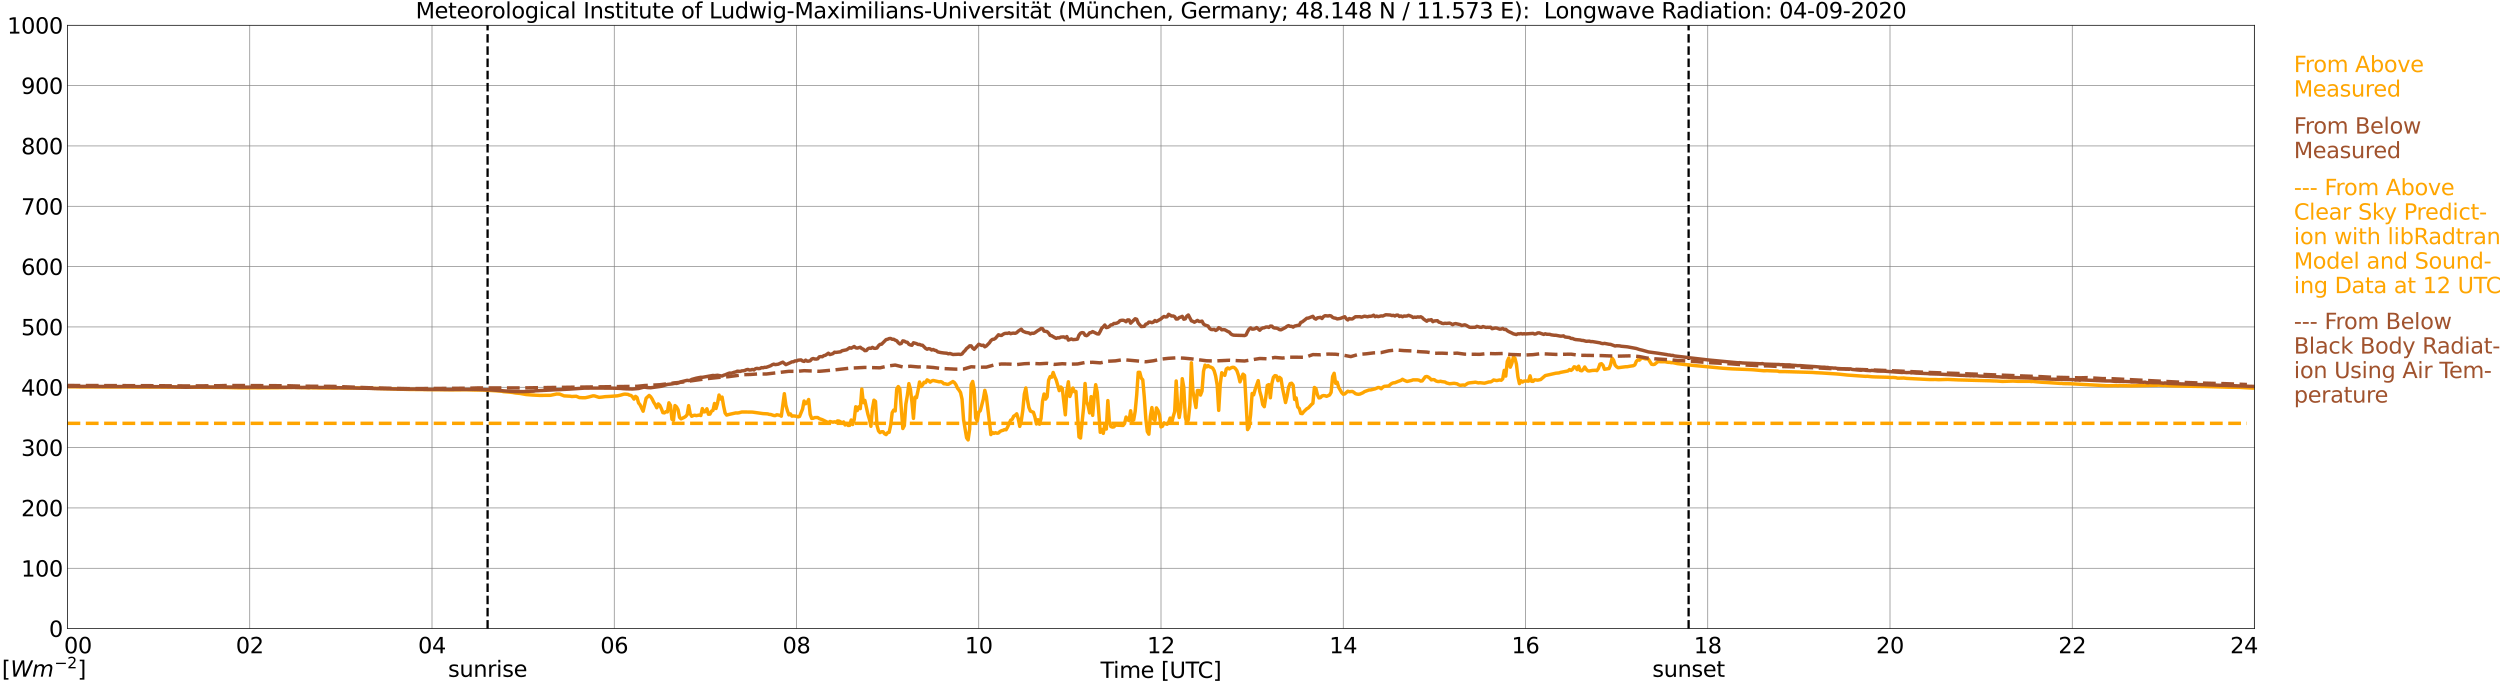 <?xml version="1.0" encoding="utf-8" standalone="no"?>
<!DOCTYPE svg PUBLIC "-//W3C//DTD SVG 1.1//EN"
  "http://www.w3.org/Graphics/SVG/1.1/DTD/svg11.dtd">
<svg xmlns:xlink="http://www.w3.org/1999/xlink" width="1085.4pt" height="296.64pt" viewBox="0 0 1085.4 296.64" xmlns="http://www.w3.org/2000/svg" version="1.1">
 <defs>
  <style type="text/css">*{stroke-linejoin: round; stroke-linecap: butt}</style>
 </defs>
 <g id="figure_1">
  <g id="patch_1">
   <path d="M 0 296.64 
L 1085.4 296.64 
L 1085.4 0 
L 0 0 
z
" style="fill: #ffffff"/>
  </g>
  <g id="axes_1">
   <g id="patch_2">
    <path d="M 29.306 272.909 
L 978.814 272.909 
L 978.814 10.976 
L 29.306 10.976 
z
" style="fill: #ffffff"/>
   </g>
   <g id="patch_3">
    <path d="M 978.814 272.909 
L 978.814 272.909 
L 978.814 10.976 
L 978.814 10.976 
z
" clip-path="url(#pfcb6938a13)" style="fill: #d3d3d3; opacity: 0.25; stroke: #d3d3d3; stroke-linejoin: miter"/>
   </g>
   <g id="matplotlib.axis_1">
    <g id="xtick_1">
     <g id="line2d_1">
      <path d="M 29.306 272.909 
L 29.306 10.976 
" clip-path="url(#pfcb6938a13)" style="fill: none; stroke: #808080; stroke-width: 0.3; stroke-linecap: square"/>
     </g>
     <g id="line2d_2"/>
     <g id="text_1">
      <!--    00 -->
      <g transform="translate(18.733 283.627) scale(0.095 -0.095)">
       <defs>
        <path id="DejaVuSans-20" transform="scale(0.016)"/>
        <path id="DejaVuSans-30" d="M 2034 4250 
Q 1547 4250 1301 3770 
Q 1056 3291 1056 2328 
Q 1056 1369 1301 889 
Q 1547 409 2034 409 
Q 2525 409 2770 889 
Q 3016 1369 3016 2328 
Q 3016 3291 2770 3770 
Q 2525 4250 2034 4250 
z
M 2034 4750 
Q 2819 4750 3233 4129 
Q 3647 3509 3647 2328 
Q 3647 1150 3233 529 
Q 2819 -91 2034 -91 
Q 1250 -91 836 529 
Q 422 1150 422 2328 
Q 422 3509 836 4129 
Q 1250 4750 2034 4750 
z
" transform="scale(0.016)"/>
       </defs>
       <use xlink:href="#DejaVuSans-20"/>
       <use xlink:href="#DejaVuSans-20" transform="translate(31.787 0)"/>
       <use xlink:href="#DejaVuSans-20" transform="translate(63.574 0)"/>
       <use xlink:href="#DejaVuSans-30" transform="translate(95.361 0)"/>
       <use xlink:href="#DejaVuSans-30" transform="translate(158.984 0)"/>
      </g>
     </g>
    </g>
    <g id="xtick_2">
     <g id="line2d_3">
      <path d="M 108.431 272.909 
L 108.431 10.976 
" clip-path="url(#pfcb6938a13)" style="fill: none; stroke: #808080; stroke-width: 0.3; stroke-linecap: square"/>
     </g>
     <g id="line2d_4"/>
     <g id="text_2">
      <!-- 02 -->
      <g transform="translate(102.387 283.627) scale(0.095 -0.095)">
       <defs>
        <path id="DejaVuSans-32" d="M 1228 531 
L 3431 531 
L 3431 0 
L 469 0 
L 469 531 
Q 828 903 1448 1529 
Q 2069 2156 2228 2338 
Q 2531 2678 2651 2914 
Q 2772 3150 2772 3378 
Q 2772 3750 2511 3984 
Q 2250 4219 1831 4219 
Q 1534 4219 1204 4116 
Q 875 4013 500 3803 
L 500 4441 
Q 881 4594 1212 4672 
Q 1544 4750 1819 4750 
Q 2544 4750 2975 4387 
Q 3406 4025 3406 3419 
Q 3406 3131 3298 2873 
Q 3191 2616 2906 2266 
Q 2828 2175 2409 1742 
Q 1991 1309 1228 531 
z
" transform="scale(0.016)"/>
       </defs>
       <use xlink:href="#DejaVuSans-30"/>
       <use xlink:href="#DejaVuSans-32" transform="translate(63.623 0)"/>
      </g>
     </g>
    </g>
    <g id="xtick_3">
     <g id="line2d_5">
      <path d="M 187.557 272.909 
L 187.557 10.976 
" clip-path="url(#pfcb6938a13)" style="fill: none; stroke: #808080; stroke-width: 0.3; stroke-linecap: square"/>
     </g>
     <g id="line2d_6"/>
     <g id="text_3">
      <!-- 04 -->
      <g transform="translate(181.513 283.627) scale(0.095 -0.095)">
       <defs>
        <path id="DejaVuSans-34" d="M 2419 4116 
L 825 1625 
L 2419 1625 
L 2419 4116 
z
M 2253 4666 
L 3047 4666 
L 3047 1625 
L 3713 1625 
L 3713 1100 
L 3047 1100 
L 3047 0 
L 2419 0 
L 2419 1100 
L 313 1100 
L 313 1709 
L 2253 4666 
z
" transform="scale(0.016)"/>
       </defs>
       <use xlink:href="#DejaVuSans-30"/>
       <use xlink:href="#DejaVuSans-34" transform="translate(63.623 0)"/>
      </g>
     </g>
    </g>
    <g id="xtick_4">
     <g id="line2d_7">
      <path d="M 266.683 272.909 
L 266.683 10.976 
" clip-path="url(#pfcb6938a13)" style="fill: none; stroke: #808080; stroke-width: 0.3; stroke-linecap: square"/>
     </g>
     <g id="line2d_8"/>
     <g id="text_4">
      <!-- 06 -->
      <g transform="translate(260.638 283.627) scale(0.095 -0.095)">
       <defs>
        <path id="DejaVuSans-36" d="M 2113 2584 
Q 1688 2584 1439 2293 
Q 1191 2003 1191 1497 
Q 1191 994 1439 701 
Q 1688 409 2113 409 
Q 2538 409 2786 701 
Q 3034 994 3034 1497 
Q 3034 2003 2786 2293 
Q 2538 2584 2113 2584 
z
M 3366 4563 
L 3366 3988 
Q 3128 4100 2886 4159 
Q 2644 4219 2406 4219 
Q 1781 4219 1451 3797 
Q 1122 3375 1075 2522 
Q 1259 2794 1537 2939 
Q 1816 3084 2150 3084 
Q 2853 3084 3261 2657 
Q 3669 2231 3669 1497 
Q 3669 778 3244 343 
Q 2819 -91 2113 -91 
Q 1303 -91 875 529 
Q 447 1150 447 2328 
Q 447 3434 972 4092 
Q 1497 4750 2381 4750 
Q 2619 4750 2861 4703 
Q 3103 4656 3366 4563 
z
" transform="scale(0.016)"/>
       </defs>
       <use xlink:href="#DejaVuSans-30"/>
       <use xlink:href="#DejaVuSans-36" transform="translate(63.623 0)"/>
      </g>
     </g>
    </g>
    <g id="xtick_5">
     <g id="line2d_9">
      <path d="M 345.808 272.909 
L 345.808 10.976 
" clip-path="url(#pfcb6938a13)" style="fill: none; stroke: #808080; stroke-width: 0.3; stroke-linecap: square"/>
     </g>
     <g id="line2d_10"/>
     <g id="text_5">
      <!-- 08 -->
      <g transform="translate(339.764 283.627) scale(0.095 -0.095)">
       <defs>
        <path id="DejaVuSans-38" d="M 2034 2216 
Q 1584 2216 1326 1975 
Q 1069 1734 1069 1313 
Q 1069 891 1326 650 
Q 1584 409 2034 409 
Q 2484 409 2743 651 
Q 3003 894 3003 1313 
Q 3003 1734 2745 1975 
Q 2488 2216 2034 2216 
z
M 1403 2484 
Q 997 2584 770 2862 
Q 544 3141 544 3541 
Q 544 4100 942 4425 
Q 1341 4750 2034 4750 
Q 2731 4750 3128 4425 
Q 3525 4100 3525 3541 
Q 3525 3141 3298 2862 
Q 3072 2584 2669 2484 
Q 3125 2378 3379 2068 
Q 3634 1759 3634 1313 
Q 3634 634 3220 271 
Q 2806 -91 2034 -91 
Q 1263 -91 848 271 
Q 434 634 434 1313 
Q 434 1759 690 2068 
Q 947 2378 1403 2484 
z
M 1172 3481 
Q 1172 3119 1398 2916 
Q 1625 2713 2034 2713 
Q 2441 2713 2670 2916 
Q 2900 3119 2900 3481 
Q 2900 3844 2670 4047 
Q 2441 4250 2034 4250 
Q 1625 4250 1398 4047 
Q 1172 3844 1172 3481 
z
" transform="scale(0.016)"/>
       </defs>
       <use xlink:href="#DejaVuSans-30"/>
       <use xlink:href="#DejaVuSans-38" transform="translate(63.623 0)"/>
      </g>
     </g>
    </g>
    <g id="xtick_6">
     <g id="line2d_11">
      <path d="M 424.934 272.909 
L 424.934 10.976 
" clip-path="url(#pfcb6938a13)" style="fill: none; stroke: #808080; stroke-width: 0.3; stroke-linecap: square"/>
     </g>
     <g id="line2d_12"/>
     <g id="text_6">
      <!-- 10 -->
      <g transform="translate(418.89 283.627) scale(0.095 -0.095)">
       <defs>
        <path id="DejaVuSans-31" d="M 794 531 
L 1825 531 
L 1825 4091 
L 703 3866 
L 703 4441 
L 1819 4666 
L 2450 4666 
L 2450 531 
L 3481 531 
L 3481 0 
L 794 0 
L 794 531 
z
" transform="scale(0.016)"/>
       </defs>
       <use xlink:href="#DejaVuSans-31"/>
       <use xlink:href="#DejaVuSans-30" transform="translate(63.623 0)"/>
      </g>
     </g>
    </g>
    <g id="xtick_7">
     <g id="line2d_13">
      <path d="M 504.06 272.909 
L 504.06 10.976 
" clip-path="url(#pfcb6938a13)" style="fill: none; stroke: #808080; stroke-width: 0.3; stroke-linecap: square"/>
     </g>
     <g id="line2d_14"/>
     <g id="text_7">
      <!-- 12 -->
      <g transform="translate(498.015 283.627) scale(0.095 -0.095)">
       <use xlink:href="#DejaVuSans-31"/>
       <use xlink:href="#DejaVuSans-32" transform="translate(63.623 0)"/>
      </g>
     </g>
    </g>
    <g id="xtick_8">
     <g id="line2d_15">
      <path d="M 583.185 272.909 
L 583.185 10.976 
" clip-path="url(#pfcb6938a13)" style="fill: none; stroke: #808080; stroke-width: 0.3; stroke-linecap: square"/>
     </g>
     <g id="line2d_16"/>
     <g id="text_8">
      <!-- 14 -->
      <g transform="translate(577.141 283.627) scale(0.095 -0.095)">
       <use xlink:href="#DejaVuSans-31"/>
       <use xlink:href="#DejaVuSans-34" transform="translate(63.623 0)"/>
      </g>
     </g>
    </g>
    <g id="xtick_9">
     <g id="line2d_17">
      <path d="M 662.311 272.909 
L 662.311 10.976 
" clip-path="url(#pfcb6938a13)" style="fill: none; stroke: #808080; stroke-width: 0.3; stroke-linecap: square"/>
     </g>
     <g id="line2d_18"/>
     <g id="text_9">
      <!-- 16 -->
      <g transform="translate(656.267 283.627) scale(0.095 -0.095)">
       <use xlink:href="#DejaVuSans-31"/>
       <use xlink:href="#DejaVuSans-36" transform="translate(63.623 0)"/>
      </g>
     </g>
    </g>
    <g id="xtick_10">
     <g id="line2d_19">
      <path d="M 741.437 272.909 
L 741.437 10.976 
" clip-path="url(#pfcb6938a13)" style="fill: none; stroke: #808080; stroke-width: 0.3; stroke-linecap: square"/>
     </g>
     <g id="line2d_20"/>
     <g id="text_10">
      <!-- 18 -->
      <g transform="translate(735.392 283.627) scale(0.095 -0.095)">
       <use xlink:href="#DejaVuSans-31"/>
       <use xlink:href="#DejaVuSans-38" transform="translate(63.623 0)"/>
      </g>
     </g>
    </g>
    <g id="xtick_11">
     <g id="line2d_21">
      <path d="M 820.562 272.909 
L 820.562 10.976 
" clip-path="url(#pfcb6938a13)" style="fill: none; stroke: #808080; stroke-width: 0.3; stroke-linecap: square"/>
     </g>
     <g id="line2d_22"/>
     <g id="text_11">
      <!-- 20 -->
      <g transform="translate(814.518 283.627) scale(0.095 -0.095)">
       <use xlink:href="#DejaVuSans-32"/>
       <use xlink:href="#DejaVuSans-30" transform="translate(63.623 0)"/>
      </g>
     </g>
    </g>
    <g id="xtick_12">
     <g id="line2d_23">
      <path d="M 899.688 272.909 
L 899.688 10.976 
" clip-path="url(#pfcb6938a13)" style="fill: none; stroke: #808080; stroke-width: 0.3; stroke-linecap: square"/>
     </g>
     <g id="line2d_24"/>
     <g id="text_12">
      <!-- 22 -->
      <g transform="translate(893.644 283.627) scale(0.095 -0.095)">
       <use xlink:href="#DejaVuSans-32"/>
       <use xlink:href="#DejaVuSans-32" transform="translate(63.623 0)"/>
      </g>
     </g>
    </g>
    <g id="xtick_13">
     <g id="line2d_25">
      <path d="M 978.814 272.909 
L 978.814 10.976 
" clip-path="url(#pfcb6938a13)" style="fill: none; stroke: #808080; stroke-width: 0.3; stroke-linecap: square"/>
     </g>
     <g id="line2d_26"/>
     <g id="text_13">
      <!-- 24    -->
      <g transform="translate(968.241 283.627) scale(0.095 -0.095)">
       <use xlink:href="#DejaVuSans-32"/>
       <use xlink:href="#DejaVuSans-34" transform="translate(63.623 0)"/>
       <use xlink:href="#DejaVuSans-20" transform="translate(127.246 0)"/>
       <use xlink:href="#DejaVuSans-20" transform="translate(159.033 0)"/>
       <use xlink:href="#DejaVuSans-20" transform="translate(190.82 0)"/>
      </g>
     </g>
    </g>
    <g id="text_14">
     <!-- Time [UTC] -->
     <g transform="translate(477.806 294.322) scale(0.095 -0.095)">
      <defs>
       <path id="DejaVuSans-54" d="M -19 4666 
L 3928 4666 
L 3928 4134 
L 2272 4134 
L 2272 0 
L 1638 0 
L 1638 4134 
L -19 4134 
L -19 4666 
z
" transform="scale(0.016)"/>
       <path id="DejaVuSans-69" d="M 603 3500 
L 1178 3500 
L 1178 0 
L 603 0 
L 603 3500 
z
M 603 4863 
L 1178 4863 
L 1178 4134 
L 603 4134 
L 603 4863 
z
" transform="scale(0.016)"/>
       <path id="DejaVuSans-6d" d="M 3328 2828 
Q 3544 3216 3844 3400 
Q 4144 3584 4550 3584 
Q 5097 3584 5394 3201 
Q 5691 2819 5691 2113 
L 5691 0 
L 5113 0 
L 5113 2094 
Q 5113 2597 4934 2840 
Q 4756 3084 4391 3084 
Q 3944 3084 3684 2787 
Q 3425 2491 3425 1978 
L 3425 0 
L 2847 0 
L 2847 2094 
Q 2847 2600 2669 2842 
Q 2491 3084 2119 3084 
Q 1678 3084 1418 2786 
Q 1159 2488 1159 1978 
L 1159 0 
L 581 0 
L 581 3500 
L 1159 3500 
L 1159 2956 
Q 1356 3278 1631 3431 
Q 1906 3584 2284 3584 
Q 2666 3584 2933 3390 
Q 3200 3197 3328 2828 
z
" transform="scale(0.016)"/>
       <path id="DejaVuSans-65" d="M 3597 1894 
L 3597 1613 
L 953 1613 
Q 991 1019 1311 708 
Q 1631 397 2203 397 
Q 2534 397 2845 478 
Q 3156 559 3463 722 
L 3463 178 
Q 3153 47 2828 -22 
Q 2503 -91 2169 -91 
Q 1331 -91 842 396 
Q 353 884 353 1716 
Q 353 2575 817 3079 
Q 1281 3584 2069 3584 
Q 2775 3584 3186 3129 
Q 3597 2675 3597 1894 
z
M 3022 2063 
Q 3016 2534 2758 2815 
Q 2500 3097 2075 3097 
Q 1594 3097 1305 2825 
Q 1016 2553 972 2059 
L 3022 2063 
z
" transform="scale(0.016)"/>
       <path id="DejaVuSans-5b" d="M 550 4863 
L 1875 4863 
L 1875 4416 
L 1125 4416 
L 1125 -397 
L 1875 -397 
L 1875 -844 
L 550 -844 
L 550 4863 
z
" transform="scale(0.016)"/>
       <path id="DejaVuSans-55" d="M 556 4666 
L 1191 4666 
L 1191 1831 
Q 1191 1081 1462 751 
Q 1734 422 2344 422 
Q 2950 422 3222 751 
Q 3494 1081 3494 1831 
L 3494 4666 
L 4128 4666 
L 4128 1753 
Q 4128 841 3676 375 
Q 3225 -91 2344 -91 
Q 1459 -91 1007 375 
Q 556 841 556 1753 
L 556 4666 
z
" transform="scale(0.016)"/>
       <path id="DejaVuSans-43" d="M 4122 4306 
L 4122 3641 
Q 3803 3938 3442 4084 
Q 3081 4231 2675 4231 
Q 1875 4231 1450 3742 
Q 1025 3253 1025 2328 
Q 1025 1406 1450 917 
Q 1875 428 2675 428 
Q 3081 428 3442 575 
Q 3803 722 4122 1019 
L 4122 359 
Q 3791 134 3420 21 
Q 3050 -91 2638 -91 
Q 1578 -91 968 557 
Q 359 1206 359 2328 
Q 359 3453 968 4101 
Q 1578 4750 2638 4750 
Q 3056 4750 3426 4639 
Q 3797 4528 4122 4306 
z
" transform="scale(0.016)"/>
       <path id="DejaVuSans-5d" d="M 1947 4863 
L 1947 -844 
L 622 -844 
L 622 -397 
L 1369 -397 
L 1369 4416 
L 622 4416 
L 622 4863 
L 1947 4863 
z
" transform="scale(0.016)"/>
      </defs>
      <use xlink:href="#DejaVuSans-54"/>
      <use xlink:href="#DejaVuSans-69" transform="translate(57.959 0)"/>
      <use xlink:href="#DejaVuSans-6d" transform="translate(85.742 0)"/>
      <use xlink:href="#DejaVuSans-65" transform="translate(183.154 0)"/>
      <use xlink:href="#DejaVuSans-20" transform="translate(244.678 0)"/>
      <use xlink:href="#DejaVuSans-5b" transform="translate(276.465 0)"/>
      <use xlink:href="#DejaVuSans-55" transform="translate(315.479 0)"/>
      <use xlink:href="#DejaVuSans-54" transform="translate(388.672 0)"/>
      <use xlink:href="#DejaVuSans-43" transform="translate(443.881 0)"/>
      <use xlink:href="#DejaVuSans-5d" transform="translate(513.705 0)"/>
     </g>
    </g>
   </g>
   <g id="matplotlib.axis_2">
    <g id="ytick_1">
     <g id="line2d_27">
      <path d="M 29.306 272.909 
L 978.814 272.909 
" clip-path="url(#pfcb6938a13)" style="fill: none; stroke: #808080; stroke-width: 0.3; stroke-linecap: square"/>
     </g>
     <g id="line2d_28"/>
     <g id="text_15">
      <!-- 0 -->
      <g transform="translate(21.261 276.518) scale(0.095 -0.095)">
       <use xlink:href="#DejaVuSans-30"/>
      </g>
     </g>
    </g>
    <g id="ytick_2">
     <g id="line2d_29">
      <path d="M 29.306 246.715 
L 978.814 246.715 
" clip-path="url(#pfcb6938a13)" style="fill: none; stroke: #808080; stroke-width: 0.3; stroke-linecap: square"/>
     </g>
     <g id="line2d_30"/>
     <g id="text_16">
      <!-- 100 -->
      <g transform="translate(9.173 250.325) scale(0.095 -0.095)">
       <use xlink:href="#DejaVuSans-31"/>
       <use xlink:href="#DejaVuSans-30" transform="translate(63.623 0)"/>
       <use xlink:href="#DejaVuSans-30" transform="translate(127.246 0)"/>
      </g>
     </g>
    </g>
    <g id="ytick_3">
     <g id="line2d_31">
      <path d="M 29.306 220.522 
L 978.814 220.522 
" clip-path="url(#pfcb6938a13)" style="fill: none; stroke: #808080; stroke-width: 0.3; stroke-linecap: square"/>
     </g>
     <g id="line2d_32"/>
     <g id="text_17">
      <!-- 200 -->
      <g transform="translate(9.173 224.131) scale(0.095 -0.095)">
       <use xlink:href="#DejaVuSans-32"/>
       <use xlink:href="#DejaVuSans-30" transform="translate(63.623 0)"/>
       <use xlink:href="#DejaVuSans-30" transform="translate(127.246 0)"/>
      </g>
     </g>
    </g>
    <g id="ytick_4">
     <g id="line2d_33">
      <path d="M 29.306 194.329 
L 978.814 194.329 
" clip-path="url(#pfcb6938a13)" style="fill: none; stroke: #808080; stroke-width: 0.3; stroke-linecap: square"/>
     </g>
     <g id="line2d_34"/>
     <g id="text_18">
      <!-- 300 -->
      <g transform="translate(9.173 197.938) scale(0.095 -0.095)">
       <defs>
        <path id="DejaVuSans-33" d="M 2597 2516 
Q 3050 2419 3304 2112 
Q 3559 1806 3559 1356 
Q 3559 666 3084 287 
Q 2609 -91 1734 -91 
Q 1441 -91 1130 -33 
Q 819 25 488 141 
L 488 750 
Q 750 597 1062 519 
Q 1375 441 1716 441 
Q 2309 441 2620 675 
Q 2931 909 2931 1356 
Q 2931 1769 2642 2001 
Q 2353 2234 1838 2234 
L 1294 2234 
L 1294 2753 
L 1863 2753 
Q 2328 2753 2575 2939 
Q 2822 3125 2822 3475 
Q 2822 3834 2567 4026 
Q 2313 4219 1838 4219 
Q 1578 4219 1281 4162 
Q 984 4106 628 3988 
L 628 4550 
Q 988 4650 1302 4700 
Q 1616 4750 1894 4750 
Q 2613 4750 3031 4423 
Q 3450 4097 3450 3541 
Q 3450 3153 3228 2886 
Q 3006 2619 2597 2516 
z
" transform="scale(0.016)"/>
       </defs>
       <use xlink:href="#DejaVuSans-33"/>
       <use xlink:href="#DejaVuSans-30" transform="translate(63.623 0)"/>
       <use xlink:href="#DejaVuSans-30" transform="translate(127.246 0)"/>
      </g>
     </g>
    </g>
    <g id="ytick_5">
     <g id="line2d_35">
      <path d="M 29.306 168.136 
L 978.814 168.136 
" clip-path="url(#pfcb6938a13)" style="fill: none; stroke: #808080; stroke-width: 0.3; stroke-linecap: square"/>
     </g>
     <g id="line2d_36"/>
     <g id="text_19">
      <!-- 400 -->
      <g transform="translate(9.173 171.745) scale(0.095 -0.095)">
       <use xlink:href="#DejaVuSans-34"/>
       <use xlink:href="#DejaVuSans-30" transform="translate(63.623 0)"/>
       <use xlink:href="#DejaVuSans-30" transform="translate(127.246 0)"/>
      </g>
     </g>
    </g>
    <g id="ytick_6">
     <g id="line2d_37">
      <path d="M 29.306 141.942 
L 978.814 141.942 
" clip-path="url(#pfcb6938a13)" style="fill: none; stroke: #808080; stroke-width: 0.3; stroke-linecap: square"/>
     </g>
     <g id="line2d_38"/>
     <g id="text_20">
      <!-- 500 -->
      <g transform="translate(9.173 145.551) scale(0.095 -0.095)">
       <defs>
        <path id="DejaVuSans-35" d="M 691 4666 
L 3169 4666 
L 3169 4134 
L 1269 4134 
L 1269 2991 
Q 1406 3038 1543 3061 
Q 1681 3084 1819 3084 
Q 2600 3084 3056 2656 
Q 3513 2228 3513 1497 
Q 3513 744 3044 326 
Q 2575 -91 1722 -91 
Q 1428 -91 1123 -41 
Q 819 9 494 109 
L 494 744 
Q 775 591 1075 516 
Q 1375 441 1709 441 
Q 2250 441 2565 725 
Q 2881 1009 2881 1497 
Q 2881 1984 2565 2268 
Q 2250 2553 1709 2553 
Q 1456 2553 1204 2497 
Q 953 2441 691 2322 
L 691 4666 
z
" transform="scale(0.016)"/>
       </defs>
       <use xlink:href="#DejaVuSans-35"/>
       <use xlink:href="#DejaVuSans-30" transform="translate(63.623 0)"/>
       <use xlink:href="#DejaVuSans-30" transform="translate(127.246 0)"/>
      </g>
     </g>
    </g>
    <g id="ytick_7">
     <g id="line2d_39">
      <path d="M 29.306 115.749 
L 978.814 115.749 
" clip-path="url(#pfcb6938a13)" style="fill: none; stroke: #808080; stroke-width: 0.3; stroke-linecap: square"/>
     </g>
     <g id="line2d_40"/>
     <g id="text_21">
      <!-- 600 -->
      <g transform="translate(9.173 119.358) scale(0.095 -0.095)">
       <use xlink:href="#DejaVuSans-36"/>
       <use xlink:href="#DejaVuSans-30" transform="translate(63.623 0)"/>
       <use xlink:href="#DejaVuSans-30" transform="translate(127.246 0)"/>
      </g>
     </g>
    </g>
    <g id="ytick_8">
     <g id="line2d_41">
      <path d="M 29.306 89.556 
L 978.814 89.556 
" clip-path="url(#pfcb6938a13)" style="fill: none; stroke: #808080; stroke-width: 0.3; stroke-linecap: square"/>
     </g>
     <g id="line2d_42"/>
     <g id="text_22">
      <!-- 700 -->
      <g transform="translate(9.173 93.165) scale(0.095 -0.095)">
       <defs>
        <path id="DejaVuSans-37" d="M 525 4666 
L 3525 4666 
L 3525 4397 
L 1831 0 
L 1172 0 
L 2766 4134 
L 525 4134 
L 525 4666 
z
" transform="scale(0.016)"/>
       </defs>
       <use xlink:href="#DejaVuSans-37"/>
       <use xlink:href="#DejaVuSans-30" transform="translate(63.623 0)"/>
       <use xlink:href="#DejaVuSans-30" transform="translate(127.246 0)"/>
      </g>
     </g>
    </g>
    <g id="ytick_9">
     <g id="line2d_43">
      <path d="M 29.306 63.362 
L 978.814 63.362 
" clip-path="url(#pfcb6938a13)" style="fill: none; stroke: #808080; stroke-width: 0.3; stroke-linecap: square"/>
     </g>
     <g id="line2d_44"/>
     <g id="text_23">
      <!-- 800 -->
      <g transform="translate(9.173 66.972) scale(0.095 -0.095)">
       <use xlink:href="#DejaVuSans-38"/>
       <use xlink:href="#DejaVuSans-30" transform="translate(63.623 0)"/>
       <use xlink:href="#DejaVuSans-30" transform="translate(127.246 0)"/>
      </g>
     </g>
    </g>
    <g id="ytick_10">
     <g id="line2d_45">
      <path d="M 29.306 37.169 
L 978.814 37.169 
" clip-path="url(#pfcb6938a13)" style="fill: none; stroke: #808080; stroke-width: 0.3; stroke-linecap: square"/>
     </g>
     <g id="line2d_46"/>
     <g id="text_24">
      <!-- 900 -->
      <g transform="translate(9.173 40.778) scale(0.095 -0.095)">
       <defs>
        <path id="DejaVuSans-39" d="M 703 97 
L 703 672 
Q 941 559 1184 500 
Q 1428 441 1663 441 
Q 2288 441 2617 861 
Q 2947 1281 2994 2138 
Q 2813 1869 2534 1725 
Q 2256 1581 1919 1581 
Q 1219 1581 811 2004 
Q 403 2428 403 3163 
Q 403 3881 828 4315 
Q 1253 4750 1959 4750 
Q 2769 4750 3195 4129 
Q 3622 3509 3622 2328 
Q 3622 1225 3098 567 
Q 2575 -91 1691 -91 
Q 1453 -91 1209 -44 
Q 966 3 703 97 
z
M 1959 2075 
Q 2384 2075 2632 2365 
Q 2881 2656 2881 3163 
Q 2881 3666 2632 3958 
Q 2384 4250 1959 4250 
Q 1534 4250 1286 3958 
Q 1038 3666 1038 3163 
Q 1038 2656 1286 2365 
Q 1534 2075 1959 2075 
z
" transform="scale(0.016)"/>
       </defs>
       <use xlink:href="#DejaVuSans-39"/>
       <use xlink:href="#DejaVuSans-30" transform="translate(63.623 0)"/>
       <use xlink:href="#DejaVuSans-30" transform="translate(127.246 0)"/>
      </g>
     </g>
    </g>
    <g id="ytick_11">
     <g id="line2d_47">
      <path d="M 29.306 10.976 
L 978.814 10.976 
" clip-path="url(#pfcb6938a13)" style="fill: none; stroke: #808080; stroke-width: 0.3; stroke-linecap: square"/>
     </g>
     <g id="line2d_48"/>
     <g id="text_25">
      <!-- 1000 -->
      <g transform="translate(3.128 14.585) scale(0.095 -0.095)">
       <use xlink:href="#DejaVuSans-31"/>
       <use xlink:href="#DejaVuSans-30" transform="translate(63.623 0)"/>
       <use xlink:href="#DejaVuSans-30" transform="translate(127.246 0)"/>
       <use xlink:href="#DejaVuSans-30" transform="translate(190.869 0)"/>
      </g>
     </g>
    </g>
   </g>
   <g id="line2d_49">
    <path d="M 211.69 272.909 
L 211.69 10.976 
" clip-path="url(#pfcb6938a13)" style="fill: none; stroke-dasharray: 3.7,1.6; stroke-dashoffset: 0; stroke: #000000"/>
   </g>
   <g id="line2d_50">
    <path d="M 733.129 272.909 
L 733.129 10.976 
" clip-path="url(#pfcb6938a13)" style="fill: none; stroke-dasharray: 3.7,1.6; stroke-dashoffset: 0; stroke: #000000"/>
   </g>
   <g id="line2d_51">
    <path d="M 29.306 167.918 
L 33.262 167.952 
L 35.9 167.96 
L 74.803 168.049 
L 78.759 168.099 
L 97.881 168.217 
L 101.838 168.332 
L 105.794 168.413 
L 109.75 168.369 
L 112.388 168.395 
L 122.938 168.311 
L 127.553 168.193 
L 130.191 168.28 
L 132.169 168.322 
L 145.357 168.46 
L 147.335 168.298 
L 148.654 168.421 
L 153.269 168.429 
L 156.566 168.455 
L 158.544 168.521 
L 161.841 168.604 
L 165.798 168.717 
L 169.754 168.814 
L 171.073 168.879 
L 171.732 168.861 
L 172.391 168.963 
L 174.37 168.992 
L 177.666 169.089 
L 196.788 169.241 
L 199.426 169.236 
L 202.063 169.196 
L 206.679 169.338 
L 209.317 169.314 
L 217.229 169.788 
L 217.889 169.846 
L 218.548 170.035 
L 220.526 170.197 
L 222.504 170.38 
L 223.823 170.619 
L 225.801 170.815 
L 228.439 171.294 
L 231.076 171.507 
L 234.373 171.669 
L 238.989 171.625 
L 240.967 171.219 
L 241.626 171.064 
L 242.945 171.095 
L 244.923 171.876 
L 247.561 172.02 
L 248.22 172.146 
L 250.198 172.046 
L 251.517 172.607 
L 252.836 172.677 
L 254.155 172.67 
L 255.473 172.384 
L 257.451 171.855 
L 258.111 171.892 
L 260.089 172.52 
L 261.408 172.395 
L 262.726 172.209 
L 264.705 172.104 
L 268.002 171.865 
L 269.32 171.583 
L 270.639 171.195 
L 271.298 171.108 
L 272.617 171.221 
L 273.277 171.551 
L 273.936 171.685 
L 274.595 172.277 
L 275.255 173.269 
L 275.914 172.091 
L 276.573 172.565 
L 277.233 174.943 
L 277.892 175.763 
L 279.211 178.534 
L 280.53 172.884 
L 281.849 171.685 
L 282.508 172.279 
L 283.167 173.285 
L 283.827 174.679 
L 284.486 175.705 
L 285.145 177.028 
L 285.805 175.36 
L 286.464 175.999 
L 287.124 177.413 
L 287.783 179.145 
L 288.442 179.255 
L 289.102 178.726 
L 289.761 178.846 
L 290.42 174.891 
L 291.08 175.983 
L 291.739 182.013 
L 292.399 182.487 
L 293.058 176.077 
L 293.717 176.667 
L 294.377 177.864 
L 295.036 181.219 
L 295.696 181.845 
L 297.014 181.227 
L 297.674 180.8 
L 298.333 180.056 
L 298.992 176.117 
L 299.652 179.642 
L 300.311 180.729 
L 300.971 180.425 
L 301.63 180.253 
L 302.289 180.444 
L 303.608 180.198 
L 304.267 180.404 
L 304.927 177.398 
L 305.586 178.856 
L 306.246 178.707 
L 306.905 177.476 
L 307.564 179.849 
L 308.224 179.797 
L 308.883 178.495 
L 309.543 178.168 
L 310.202 175.171 
L 310.861 177.356 
L 311.521 175.051 
L 312.18 171.509 
L 312.839 173.241 
L 313.499 172.397 
L 314.158 176.263 
L 314.818 179.338 
L 315.477 180.211 
L 316.796 179.865 
L 319.433 179.276 
L 320.093 179.312 
L 320.752 179.236 
L 322.071 178.87 
L 323.39 178.872 
L 326.686 178.919 
L 331.302 179.574 
L 333.28 179.684 
L 333.94 179.907 
L 334.599 179.951 
L 335.918 180.389 
L 336.577 180.449 
L 337.236 180.077 
L 338.555 180.3 
L 339.215 180.695 
L 340.533 170.928 
L 341.193 175.886 
L 341.852 178.267 
L 342.512 180.122 
L 343.171 179.703 
L 343.83 180.666 
L 344.49 180.575 
L 345.808 180.721 
L 346.468 180.986 
L 347.127 180.805 
L 348.446 177.586 
L 349.105 174.108 
L 349.765 175.294 
L 350.424 174.768 
L 351.083 173.453 
L 351.743 179.923 
L 352.402 181.651 
L 353.062 181.586 
L 353.721 181.292 
L 355.04 181.277 
L 355.699 181.748 
L 357.018 182.214 
L 358.996 183.197 
L 359.655 183.673 
L 360.315 183 
L 361.634 183.307 
L 362.293 183.118 
L 362.952 183.367 
L 363.612 182.733 
L 364.271 182.799 
L 364.93 183.147 
L 365.59 183.778 
L 366.249 183.178 
L 366.909 184.496 
L 367.568 183.901 
L 368.227 184.719 
L 368.887 184.671 
L 369.546 182.343 
L 370.206 184.305 
L 370.865 182.196 
L 371.524 176.601 
L 372.184 178.241 
L 372.843 176.627 
L 373.502 177.408 
L 374.162 168.927 
L 374.821 174.823 
L 375.481 173.84 
L 376.799 179.807 
L 377.459 182.031 
L 378.118 185.085 
L 378.777 177.403 
L 379.437 173.751 
L 380.096 174.275 
L 380.756 184.69 
L 381.415 187.071 
L 382.074 187.817 
L 382.734 187.435 
L 383.393 187.448 
L 384.053 188.307 
L 384.712 188.679 
L 385.371 187.83 
L 386.031 187.678 
L 386.69 184.622 
L 387.349 179.152 
L 388.009 178.034 
L 388.668 178.406 
L 389.328 168.882 
L 389.987 167.829 
L 390.646 168.759 
L 391.965 186.044 
L 392.624 184.805 
L 393.284 175.404 
L 393.943 171.63 
L 394.603 166.556 
L 395.262 168.963 
L 395.921 174.537 
L 396.581 181.641 
L 397.24 172.439 
L 397.899 172.664 
L 398.559 169.589 
L 399.218 165.846 
L 399.878 167.832 
L 400.537 167.14 
L 401.196 165.948 
L 401.856 166.119 
L 402.515 164.932 
L 403.175 165.288 
L 403.834 165.909 
L 404.493 165.409 
L 405.153 165.184 
L 407.79 165.781 
L 408.45 165.679 
L 409.109 165.975 
L 409.768 166.614 
L 410.428 166.635 
L 411.087 166.831 
L 411.746 166.839 
L 413.725 165.642 
L 414.384 166.121 
L 415.043 167.041 
L 415.703 168.536 
L 416.362 169.359 
L 417.022 170.417 
L 417.681 173.317 
L 418.34 182.194 
L 419.659 190.086 
L 420.318 190.997 
L 420.978 186.316 
L 421.637 167.017 
L 422.297 165.611 
L 422.956 169.099 
L 423.615 181.442 
L 424.275 182.827 
L 424.934 178.888 
L 425.593 178.348 
L 426.912 173.303 
L 427.572 169.487 
L 428.231 172.12 
L 430.209 188.674 
L 430.869 187.752 
L 431.528 188.155 
L 432.187 187.851 
L 432.847 188.09 
L 433.506 187.998 
L 434.165 187.33 
L 434.825 186.997 
L 435.484 186.827 
L 436.144 186.505 
L 436.803 186.586 
L 437.462 185.426 
L 438.781 182.424 
L 439.44 182.091 
L 440.1 180.698 
L 440.759 180.329 
L 441.419 179.661 
L 442.078 181.746 
L 442.737 185.119 
L 443.397 182.715 
L 444.056 178.162 
L 444.716 171.103 
L 445.375 168.452 
L 446.034 173.369 
L 446.694 176.866 
L 447.353 178.458 
L 448.672 179.011 
L 449.331 181.075 
L 449.991 184.077 
L 450.65 182.222 
L 451.309 184.179 
L 451.969 181.649 
L 452.628 174.218 
L 453.287 171.067 
L 453.947 173.283 
L 454.606 172.324 
L 455.266 165.079 
L 455.925 163.515 
L 456.584 163.772 
L 457.244 161.713 
L 457.903 163.562 
L 458.563 164.977 
L 459.881 169.602 
L 460.541 168.01 
L 461.2 168.652 
L 462.519 180.093 
L 463.178 169.796 
L 463.838 165.755 
L 464.497 172.135 
L 465.816 168.497 
L 466.475 170.063 
L 467.134 169.956 
L 468.453 189.693 
L 469.113 190.167 
L 470.431 177.162 
L 471.091 166.506 
L 471.75 174.425 
L 472.409 176.127 
L 473.069 179.268 
L 473.728 172.211 
L 474.388 180.336 
L 475.047 172.554 
L 475.706 167.025 
L 476.366 170.289 
L 477.685 187.686 
L 478.344 186.445 
L 479.003 188.145 
L 479.663 184.402 
L 480.322 186.277 
L 480.981 173.927 
L 481.641 183.139 
L 482.3 185.172 
L 482.96 185.431 
L 483.619 185.326 
L 484.278 184.564 
L 487.575 184.719 
L 488.235 183.909 
L 488.894 181.072 
L 489.553 182.293 
L 490.213 182.589 
L 490.872 178.343 
L 491.532 182.699 
L 492.191 182.332 
L 492.85 178.555 
L 493.51 171.48 
L 494.169 161.658 
L 494.828 161.634 
L 495.488 164.144 
L 496.147 164.903 
L 496.807 172.381 
L 497.466 181.824 
L 498.125 187.367 
L 498.785 188.506 
L 499.444 180.782 
L 500.103 176.952 
L 500.763 181.892 
L 501.422 182.563 
L 502.082 177.102 
L 502.741 178.17 
L 503.4 180.08 
L 504.06 185.35 
L 504.719 185.028 
L 505.379 183.582 
L 506.038 183.972 
L 506.697 184.205 
L 507.357 183.44 
L 508.016 181.51 
L 508.675 183.744 
L 509.335 180.947 
L 509.994 178.72 
L 510.654 165.411 
L 511.313 176.905 
L 511.972 181.256 
L 512.632 176.984 
L 513.291 164.416 
L 513.95 168.133 
L 514.61 181.028 
L 515.269 183.694 
L 515.929 182.175 
L 516.588 176.049 
L 517.247 157.517 
L 517.907 169.783 
L 519.226 176.931 
L 519.885 169.547 
L 520.544 169.54 
L 521.204 171.533 
L 521.863 169.786 
L 522.522 161.186 
L 523.182 158.538 
L 523.841 159.327 
L 524.501 158.711 
L 525.16 159.259 
L 525.819 159.445 
L 526.479 159.796 
L 527.138 160.964 
L 527.797 163.326 
L 528.457 167.253 
L 529.116 178.168 
L 529.776 166.868 
L 530.435 161.823 
L 531.094 162.562 
L 531.754 162.965 
L 532.413 160.204 
L 533.073 159.751 
L 533.732 160.168 
L 534.391 159.725 
L 535.051 159.484 
L 535.71 159.5 
L 536.369 160.039 
L 537.029 160.982 
L 537.688 162.981 
L 538.348 165.791 
L 539.666 162.441 
L 540.326 162.986 
L 541.644 186.513 
L 542.304 185.447 
L 542.963 180.051 
L 543.623 170.833 
L 544.282 171.428 
L 544.941 169.039 
L 546.26 165.26 
L 546.919 169.856 
L 547.579 172.193 
L 548.238 175.669 
L 548.898 176.572 
L 549.557 172.439 
L 550.216 167.316 
L 550.876 166.983 
L 551.535 172.698 
L 552.195 166.538 
L 552.854 163.814 
L 553.513 163.085 
L 554.173 163.209 
L 554.832 165.27 
L 555.491 163.822 
L 556.151 164.39 
L 556.81 168.494 
L 558.129 174.765 
L 558.788 171.991 
L 559.448 168.143 
L 560.107 166.577 
L 560.766 166.378 
L 561.426 167.232 
L 562.085 173.432 
L 562.745 172.769 
L 563.404 176.664 
L 564.063 177.324 
L 564.723 179.48 
L 565.382 179.574 
L 566.042 178.739 
L 567.36 177.466 
L 568.02 177.12 
L 569.338 175.671 
L 569.998 175.108 
L 570.657 168.238 
L 571.317 168.709 
L 571.976 171.402 
L 572.635 172.764 
L 573.295 172.625 
L 573.954 171.91 
L 574.613 171.75 
L 575.273 171.808 
L 575.932 172.075 
L 577.251 171.504 
L 577.91 170.357 
L 578.57 163.473 
L 579.229 162.067 
L 579.889 166.443 
L 580.548 165.93 
L 581.207 168.222 
L 582.526 170.493 
L 583.185 171.156 
L 583.845 171.019 
L 585.164 169.849 
L 585.823 170.066 
L 587.142 169.943 
L 587.801 170.341 
L 588.46 170.902 
L 589.12 171.101 
L 589.779 171.179 
L 590.439 171.085 
L 591.757 170.501 
L 592.417 170.032 
L 594.395 169.309 
L 595.054 169.306 
L 597.032 168.814 
L 598.351 168.227 
L 599.011 168.314 
L 599.67 168.78 
L 600.329 168.122 
L 600.989 167.735 
L 602.967 167.57 
L 603.626 166.928 
L 604.286 166.472 
L 604.945 166.221 
L 605.604 166.168 
L 606.923 165.621 
L 608.242 165.16 
L 608.901 164.67 
L 609.561 165.058 
L 610.879 165.621 
L 612.858 165.163 
L 613.517 164.909 
L 615.495 164.935 
L 616.154 165.076 
L 616.814 165.461 
L 617.473 165.356 
L 618.792 163.599 
L 619.451 163.45 
L 620.111 163.717 
L 620.77 164.212 
L 621.429 164.935 
L 622.089 164.793 
L 622.748 164.872 
L 623.408 165.377 
L 624.067 165.603 
L 624.726 165.66 
L 625.386 165.508 
L 626.045 165.681 
L 627.364 165.849 
L 628.023 166.247 
L 629.342 166.614 
L 631.32 166.407 
L 632.639 166.643 
L 633.298 167.072 
L 633.958 167.292 
L 635.276 167.143 
L 635.936 167.276 
L 637.255 166.409 
L 637.914 166.239 
L 639.892 166.022 
L 640.552 165.92 
L 641.87 166.244 
L 642.53 166.155 
L 644.508 166.368 
L 646.486 165.812 
L 647.145 165.831 
L 647.805 165.487 
L 648.464 164.966 
L 649.783 165.244 
L 651.102 164.956 
L 651.761 165.102 
L 652.42 164.482 
L 653.08 160.801 
L 653.739 163.285 
L 654.399 156.904 
L 655.058 155.432 
L 655.717 159.418 
L 656.377 157.794 
L 657.036 155.07 
L 657.695 155.442 
L 658.355 158.014 
L 659.014 163.546 
L 659.674 166.54 
L 660.333 165.288 
L 660.992 165.872 
L 661.652 165.469 
L 662.311 165.385 
L 663.63 165.49 
L 664.289 163.169 
L 664.949 165.54 
L 665.608 165.576 
L 666.267 164.888 
L 667.586 165.053 
L 668.905 164.785 
L 670.883 163.07 
L 675.499 162.027 
L 676.817 161.915 
L 677.477 161.684 
L 680.774 161.042 
L 681.433 160.432 
L 682.092 160.822 
L 682.752 160.293 
L 683.411 159.246 
L 684.071 159.426 
L 684.73 160.492 
L 685.389 158.994 
L 686.049 160.841 
L 686.708 160.99 
L 687.368 160.443 
L 688.027 159.329 
L 688.686 160.367 
L 689.346 160.993 
L 690.005 161.063 
L 691.324 160.83 
L 692.643 160.757 
L 693.302 160.917 
L 693.961 159.974 
L 694.621 158.101 
L 695.28 157.902 
L 695.939 158.588 
L 696.599 160.319 
L 698.577 159.997 
L 699.236 158.397 
L 699.896 155.523 
L 700.555 156.38 
L 701.215 158.528 
L 701.874 159.235 
L 702.533 159.646 
L 704.511 159.384 
L 705.83 159.219 
L 706.49 159.217 
L 707.808 158.973 
L 709.127 158.782 
L 709.786 158.426 
L 710.446 156.854 
L 711.105 156.215 
L 711.765 156.354 
L 712.424 155.691 
L 713.083 155.455 
L 714.402 155.809 
L 715.062 155.799 
L 715.721 156.021 
L 717.04 158.13 
L 717.699 158.269 
L 718.358 158.174 
L 719.677 157.069 
L 720.337 156.946 
L 720.996 157.066 
L 722.974 157.066 
L 724.293 157.326 
L 724.952 157.305 
L 725.612 157.467 
L 726.271 157.441 
L 728.249 157.87 
L 730.227 158.119 
L 736.162 158.75 
L 738.14 158.929 
L 748.031 159.887 
L 751.987 160.154 
L 757.921 160.385 
L 759.899 160.471 
L 761.218 160.553 
L 765.834 160.977 
L 767.153 160.922 
L 768.471 160.99 
L 771.768 161.111 
L 772.428 161.323 
L 774.406 161.323 
L 786.934 161.695 
L 788.253 161.805 
L 790.89 161.93 
L 797.484 162.365 
L 798.803 162.48 
L 802.1 162.837 
L 810.012 163.408 
L 810.672 163.361 
L 812.65 163.575 
L 813.969 163.638 
L 819.903 163.806 
L 820.562 163.924 
L 821.881 163.866 
L 823.2 163.989 
L 823.859 164.186 
L 826.497 164.117 
L 827.816 164.28 
L 837.706 164.78 
L 840.344 164.762 
L 841.663 164.846 
L 844.3 164.764 
L 845.619 164.733 
L 850.235 164.94 
L 864.082 165.322 
L 865.4 165.385 
L 866.719 165.419 
L 869.357 165.595 
L 873.972 165.443 
L 875.95 165.553 
L 879.247 165.561 
L 880.566 165.566 
L 881.225 165.548 
L 881.885 165.65 
L 882.544 165.595 
L 884.522 165.796 
L 886.5 165.962 
L 888.479 166.058 
L 894.413 166.462 
L 895.072 166.441 
L 895.732 166.548 
L 899.029 166.611 
L 914.854 167.478 
L 918.81 167.402 
L 919.469 167.512 
L 920.129 167.402 
L 925.404 167.528 
L 936.613 167.255 
L 937.273 167.195 
L 939.251 167.384 
L 939.91 167.261 
L 940.57 167.418 
L 943.867 167.536 
L 949.801 167.688 
L 957.714 167.811 
L 967.604 168.109 
L 972.22 168.167 
L 975.517 168.358 
L 978.154 168.484 
L 978.154 168.484 
" clip-path="url(#pfcb6938a13)" style="fill: none; stroke: #ffa500; stroke-width: 1.5; stroke-linecap: square"/>
   </g>
   <g id="line2d_52">
    <path d="M 29.306 167.727 
L 49.747 167.814 
L 52.384 167.829 
L 57 167.815 
L 59.637 167.837 
L 68.869 167.888 
L 71.506 167.906 
L 74.803 167.953 
L 79.419 168.089 
L 80.737 168.132 
L 84.694 168.013 
L 122.938 168.122 
L 130.85 168.213 
L 132.829 168.197 
L 134.147 168.287 
L 134.807 168.171 
L 138.763 168.228 
L 140.741 168.215 
L 149.972 168.373 
L 151.951 168.41 
L 161.182 168.63 
L 162.501 168.683 
L 174.37 168.919 
L 180.304 168.929 
L 181.623 168.973 
L 185.579 169.058 
L 195.47 169.089 
L 197.448 169.078 
L 206.679 169.066 
L 213.273 169.285 
L 221.845 169.921 
L 223.164 170.012 
L 224.482 170.006 
L 227.12 170.03 
L 230.417 169.869 
L 231.736 169.822 
L 232.395 169.677 
L 238.989 169.351 
L 240.967 169.228 
L 242.945 169.162 
L 247.561 168.925 
L 253.495 168.529 
L 256.133 168.499 
L 265.364 168.501 
L 269.32 168.628 
L 270.639 168.749 
L 271.958 168.828 
L 274.595 168.889 
L 275.914 168.786 
L 277.233 168.675 
L 279.211 168.164 
L 279.87 168.108 
L 281.189 168.279 
L 282.508 168.343 
L 287.124 167.717 
L 289.761 166.904 
L 291.739 166.685 
L 293.058 166.419 
L 293.717 166.493 
L 295.036 166.061 
L 295.696 165.754 
L 298.333 165.12 
L 298.992 165.224 
L 299.652 165.119 
L 300.311 164.729 
L 302.289 164.188 
L 303.608 163.924 
L 304.267 163.799 
L 304.927 163.824 
L 309.543 162.999 
L 310.202 163.079 
L 311.521 162.924 
L 313.499 163.268 
L 314.158 162.92 
L 314.818 162.733 
L 316.136 162.164 
L 316.796 161.948 
L 317.455 162.056 
L 318.774 161.617 
L 319.433 161.477 
L 320.093 161.141 
L 321.411 161.258 
L 322.071 161.006 
L 322.73 160.99 
L 323.39 160.827 
L 324.049 160.518 
L 324.708 160.385 
L 325.368 160.65 
L 326.027 160.604 
L 326.686 160.39 
L 327.346 160.615 
L 328.005 160.071 
L 328.665 159.933 
L 329.324 160.047 
L 329.983 159.97 
L 330.643 159.589 
L 331.302 159.696 
L 331.961 159.461 
L 332.621 159.49 
L 333.94 159.029 
L 334.599 158.783 
L 335.258 158.366 
L 335.918 158.094 
L 336.577 158.303 
L 337.896 158.117 
L 339.215 157.506 
L 339.874 157.233 
L 341.193 158.304 
L 343.171 157.435 
L 343.83 157.098 
L 344.49 157.073 
L 345.149 156.671 
L 345.808 156.736 
L 346.468 156.383 
L 347.787 156.26 
L 348.446 156.73 
L 349.105 156.914 
L 349.765 156.362 
L 350.424 156.787 
L 351.083 156.779 
L 351.743 156.634 
L 352.402 155.881 
L 353.062 155.651 
L 353.721 155.864 
L 354.38 155.893 
L 355.04 155.769 
L 355.699 154.929 
L 356.359 154.823 
L 357.018 154.875 
L 357.677 154.398 
L 358.337 154.268 
L 359.655 153.35 
L 360.315 153.94 
L 361.634 153.531 
L 362.293 152.906 
L 362.952 152.996 
L 364.93 152.748 
L 365.59 152.267 
L 367.568 151.862 
L 368.887 150.967 
L 369.546 151.179 
L 370.865 150.436 
L 371.524 151.001 
L 372.184 151.129 
L 373.502 150.767 
L 374.162 151.329 
L 374.821 151.615 
L 375.481 152.235 
L 376.14 152.175 
L 376.799 151.423 
L 377.459 151.136 
L 378.118 151.246 
L 378.777 150.824 
L 379.437 151.214 
L 380.096 151.23 
L 380.756 151.078 
L 381.415 150.108 
L 382.074 149.496 
L 382.734 149.447 
L 384.712 147.436 
L 385.371 147.293 
L 386.031 146.993 
L 386.69 146.94 
L 387.349 147.315 
L 388.009 147.288 
L 388.668 147.687 
L 389.328 147.95 
L 389.987 148.774 
L 390.646 149.326 
L 391.306 149.105 
L 391.965 147.994 
L 392.624 148.117 
L 393.284 148.518 
L 393.943 148.626 
L 394.603 149.465 
L 395.262 149.767 
L 395.921 149.901 
L 396.581 148.819 
L 397.899 149.18 
L 398.559 149.554 
L 399.218 149.524 
L 399.878 149.843 
L 400.537 149.9 
L 401.856 151.246 
L 402.515 151.619 
L 403.175 151.36 
L 403.834 151.487 
L 404.493 151.966 
L 405.153 151.738 
L 405.812 152.076 
L 406.471 152.223 
L 407.131 152.782 
L 408.45 153.064 
L 409.768 153.25 
L 411.087 153.359 
L 411.746 153.639 
L 412.406 153.459 
L 413.725 153.903 
L 416.362 153.782 
L 417.022 153.905 
L 417.681 153.675 
L 418.34 152.812 
L 419 152.177 
L 419.659 151.288 
L 420.318 150.805 
L 420.978 150.141 
L 421.637 150.163 
L 422.297 151.096 
L 422.956 151.645 
L 424.934 149.463 
L 426.253 150 
L 426.912 149.871 
L 427.572 150.566 
L 428.231 150.187 
L 429.55 148.85 
L 430.209 147.883 
L 430.869 147.344 
L 431.528 147.28 
L 432.187 146.867 
L 433.506 145.344 
L 434.165 145.599 
L 434.825 145.634 
L 435.484 145.138 
L 436.144 144.795 
L 436.803 144.706 
L 437.462 144.748 
L 438.122 144.491 
L 438.781 144.881 
L 439.44 144.685 
L 440.1 144.628 
L 440.759 144.715 
L 441.419 144.419 
L 442.078 143.778 
L 443.397 142.917 
L 444.056 143.777 
L 445.375 144.323 
L 446.694 144.54 
L 447.353 144.979 
L 448.012 144.645 
L 448.672 144.751 
L 449.331 144.442 
L 450.65 143.485 
L 451.309 143.137 
L 451.969 142.608 
L 452.628 142.703 
L 453.287 143.752 
L 454.606 143.966 
L 455.266 144.645 
L 455.925 145.627 
L 456.584 145.761 
L 457.903 146.575 
L 458.563 146.897 
L 459.222 146.633 
L 459.881 146.715 
L 460.541 146.352 
L 461.859 146.269 
L 462.519 146.651 
L 463.178 146.127 
L 463.838 147.646 
L 465.156 147.149 
L 465.816 147.46 
L 467.134 147.346 
L 467.794 147.221 
L 468.453 145.496 
L 469.113 144.661 
L 469.772 144.397 
L 470.431 144.507 
L 471.091 145.539 
L 471.75 145.74 
L 472.409 145.329 
L 473.069 144.491 
L 473.728 144.374 
L 474.388 143.965 
L 476.366 144.959 
L 477.025 145.005 
L 477.685 143.861 
L 478.344 142.462 
L 479.003 141.909 
L 479.663 141.109 
L 480.322 142.229 
L 480.981 142.093 
L 481.641 141.711 
L 482.3 141.049 
L 482.96 140.971 
L 483.619 140.42 
L 484.278 140.428 
L 484.938 140.259 
L 485.597 139.918 
L 486.256 139.21 
L 486.916 139.066 
L 487.575 139.037 
L 488.235 139.222 
L 488.894 139.686 
L 489.553 138.888 
L 490.213 138.917 
L 490.872 140.312 
L 492.85 138.387 
L 493.51 138.625 
L 494.169 140.259 
L 495.488 141.786 
L 496.807 141.678 
L 497.466 140.732 
L 498.125 140.567 
L 498.785 139.851 
L 499.444 139.872 
L 500.103 140.09 
L 500.763 139.835 
L 501.422 139.157 
L 502.082 139.576 
L 504.06 138.449 
L 504.719 137.826 
L 505.379 137.409 
L 506.038 137.617 
L 506.697 137.521 
L 507.357 136.458 
L 508.675 137.226 
L 509.335 137.18 
L 509.994 137.461 
L 510.654 138.507 
L 511.313 138.471 
L 511.972 137.861 
L 512.632 137.672 
L 513.291 137.342 
L 513.95 138.59 
L 514.61 138.417 
L 515.269 137.255 
L 515.929 136.756 
L 517.247 139.282 
L 517.907 139.526 
L 518.566 139.901 
L 519.885 139.112 
L 520.544 139.561 
L 521.204 139.582 
L 521.863 139.418 
L 522.522 140.678 
L 523.182 141.135 
L 524.501 141.551 
L 525.16 142.588 
L 525.819 143.069 
L 526.479 143.096 
L 527.138 142.997 
L 527.797 143.466 
L 528.457 143.131 
L 529.116 142.26 
L 529.776 142.581 
L 530.435 143.197 
L 531.094 143.107 
L 531.754 143.176 
L 533.073 143.912 
L 533.732 144.19 
L 534.391 144.974 
L 535.051 145.364 
L 535.71 145.531 
L 539.666 145.646 
L 540.326 145.698 
L 540.985 145.407 
L 541.644 143.994 
L 542.304 142.895 
L 542.963 142.375 
L 543.623 142.891 
L 544.282 142.868 
L 544.941 142.658 
L 545.601 142.227 
L 546.919 143.384 
L 547.579 142.734 
L 548.238 142.385 
L 548.898 142.299 
L 549.557 142.007 
L 550.216 141.954 
L 550.876 142.155 
L 551.535 141.567 
L 552.195 141.6 
L 552.854 142.271 
L 553.513 142.428 
L 554.173 142.448 
L 554.832 142.679 
L 555.491 143.111 
L 556.151 143.205 
L 558.129 142.169 
L 558.788 141.658 
L 559.448 141.37 
L 560.107 141.674 
L 560.766 141.678 
L 561.426 142.019 
L 562.085 141.565 
L 563.404 141.259 
L 564.063 141.237 
L 564.723 140.002 
L 565.382 139.749 
L 566.701 138.72 
L 567.36 138.157 
L 568.02 138.112 
L 569.998 137.331 
L 570.657 138.222 
L 571.317 138.542 
L 571.976 137.993 
L 573.295 137.785 
L 573.954 138.287 
L 574.613 137.459 
L 575.273 137.058 
L 576.592 137.193 
L 577.251 137.041 
L 577.91 137.184 
L 578.57 137.798 
L 579.229 138.059 
L 579.889 138.144 
L 580.548 138.473 
L 581.867 138.257 
L 583.845 137.517 
L 584.504 138.405 
L 585.164 138.91 
L 585.823 138.295 
L 586.482 138.483 
L 587.142 138.464 
L 588.46 137.511 
L 590.439 137.494 
L 591.098 137.718 
L 592.417 137.273 
L 593.736 137.537 
L 594.395 137.334 
L 595.054 137.331 
L 595.714 137.205 
L 596.373 136.85 
L 597.032 137.5 
L 597.692 137.226 
L 598.351 137.474 
L 599.67 137.154 
L 600.329 137.22 
L 601.648 136.651 
L 603.626 136.769 
L 604.286 137.017 
L 604.945 136.888 
L 605.604 137.199 
L 606.264 136.822 
L 606.923 136.819 
L 607.582 137.39 
L 608.242 137.177 
L 608.901 137.525 
L 609.561 137.196 
L 610.22 137.251 
L 610.879 137.188 
L 611.539 136.893 
L 612.858 137.394 
L 613.517 137.848 
L 614.176 137.669 
L 614.836 137.773 
L 615.495 137.563 
L 616.154 137.687 
L 616.814 137.523 
L 617.473 137.884 
L 618.133 138.568 
L 619.451 139.453 
L 620.111 138.937 
L 620.77 138.976 
L 621.429 138.786 
L 622.089 139.659 
L 622.748 139.33 
L 624.067 139.227 
L 624.726 139.891 
L 625.386 140.012 
L 626.045 140.379 
L 626.705 140.475 
L 627.364 140.348 
L 628.023 140.409 
L 629.342 140.275 
L 630.001 140.543 
L 630.661 140.964 
L 631.32 140.611 
L 631.98 140.484 
L 633.958 140.942 
L 634.617 141.31 
L 635.936 141.018 
L 636.595 141.264 
L 637.914 142.031 
L 638.573 142.13 
L 640.552 142.081 
L 641.211 141.686 
L 642.53 142.065 
L 643.189 142.127 
L 643.848 141.781 
L 645.167 142.164 
L 645.827 142.089 
L 646.486 142.13 
L 647.145 142.052 
L 647.805 142.706 
L 649.123 142.401 
L 649.783 142.43 
L 651.102 142.912 
L 651.761 142.85 
L 652.42 142.591 
L 653.08 143.039 
L 653.739 142.97 
L 654.399 143.583 
L 655.058 143.966 
L 656.377 144.572 
L 657.036 144.929 
L 658.355 145.262 
L 659.014 144.916 
L 659.674 144.965 
L 660.333 144.809 
L 660.992 145.006 
L 661.652 144.887 
L 662.311 144.981 
L 665.608 144.738 
L 666.267 145.063 
L 666.927 144.915 
L 667.586 144.553 
L 668.246 144.5 
L 670.224 145.196 
L 670.883 144.912 
L 671.542 145.122 
L 672.861 145.155 
L 673.521 145.381 
L 674.839 145.566 
L 675.499 145.557 
L 677.477 145.94 
L 678.136 145.936 
L 678.796 145.809 
L 679.455 146.302 
L 681.433 146.548 
L 682.092 146.951 
L 682.752 146.955 
L 683.411 147.255 
L 684.071 147.426 
L 686.049 147.609 
L 686.708 147.786 
L 687.368 147.818 
L 688.686 148.174 
L 690.005 148.112 
L 690.664 148.321 
L 691.324 148.291 
L 694.621 148.841 
L 695.28 149.087 
L 695.939 149.193 
L 696.599 149.073 
L 698.577 149.461 
L 699.236 149.506 
L 701.215 150.225 
L 701.874 150.101 
L 703.193 150.169 
L 703.852 150.325 
L 706.49 150.569 
L 710.446 151.301 
L 711.765 151.745 
L 713.083 152.057 
L 715.721 152.796 
L 719.677 153.332 
L 723.633 153.94 
L 724.293 154.106 
L 724.952 154.131 
L 725.612 154.314 
L 726.271 154.281 
L 726.93 154.529 
L 730.887 154.983 
L 732.205 155.147 
L 733.524 155.334 
L 740.777 156.17 
L 742.096 156.321 
L 754.624 157.505 
L 755.284 157.449 
L 756.602 157.59 
L 764.515 157.936 
L 765.174 157.843 
L 765.834 158.051 
L 770.449 158.213 
L 772.428 158.245 
L 773.087 158.351 
L 773.746 158.308 
L 775.065 158.402 
L 777.043 158.41 
L 777.703 158.54 
L 779.681 158.66 
L 780.34 158.752 
L 781.659 158.734 
L 784.296 158.94 
L 788.253 159.187 
L 790.89 159.408 
L 792.209 159.428 
L 792.868 159.541 
L 793.528 159.516 
L 794.187 159.696 
L 795.506 159.738 
L 796.165 159.827 
L 796.825 159.791 
L 797.484 159.955 
L 800.781 160.153 
L 801.44 160.289 
L 802.1 160.222 
L 802.759 160.355 
L 803.419 160.126 
L 804.078 160.384 
L 806.056 160.582 
L 808.034 160.767 
L 808.694 160.591 
L 809.353 160.632 
L 810.012 160.794 
L 811.99 160.928 
L 812.65 160.795 
L 815.287 161.112 
L 817.925 161.138 
L 825.837 161.728 
L 826.497 161.657 
L 827.816 161.765 
L 829.134 161.718 
L 829.794 161.901 
L 830.453 161.832 
L 831.772 161.983 
L 837.047 162.2 
L 837.706 162.3 
L 839.684 162.356 
L 841.663 162.415 
L 851.553 162.962 
L 852.872 162.979 
L 853.531 163.064 
L 854.85 163.089 
L 855.51 163.161 
L 856.169 163.106 
L 856.828 163.193 
L 858.147 163.142 
L 859.466 163.284 
L 868.038 163.616 
L 869.357 163.741 
L 870.675 163.726 
L 873.972 163.874 
L 877.269 163.99 
L 880.566 164.081 
L 882.544 164.179 
L 883.204 164.283 
L 884.522 164.305 
L 889.138 164.544 
L 890.457 164.616 
L 900.347 164.824 
L 901.007 165.002 
L 902.326 164.981 
L 902.985 165.088 
L 903.644 164.929 
L 914.194 165.377 
L 916.173 165.388 
L 917.491 165.506 
L 918.81 165.582 
L 922.766 165.619 
L 924.745 165.704 
L 925.404 165.827 
L 927.382 165.816 
L 928.701 165.923 
L 930.679 165.959 
L 931.338 165.912 
L 931.998 166.107 
L 932.657 166.16 
L 933.316 166.049 
L 934.635 166.128 
L 936.613 166.154 
L 937.273 166.156 
L 938.592 166.29 
L 939.251 166.39 
L 939.91 166.242 
L 941.229 166.449 
L 949.142 166.758 
L 963.648 167.263 
L 965.626 167.308 
L 966.945 167.338 
L 968.264 167.404 
L 974.198 167.621 
L 976.176 167.71 
L 977.495 167.733 
L 978.154 167.759 
L 978.154 167.759 
" clip-path="url(#pfcb6938a13)" style="fill: none; stroke: #a0522d; stroke-width: 1.5; stroke-linecap: square"/>
   </g>
   <g id="line2d_53">
    <path d="M 29.306 183.789 
L 975.517 183.789 
L 975.517 183.789 
" clip-path="url(#pfcb6938a13)" style="fill: none; stroke-dasharray: 5.55,2.4; stroke-dashoffset: 0; stroke: #ffa500; stroke-width: 1.5"/>
   </g>
   <g id="line2d_54">
    <path d="M 29.306 167.358 
L 68.869 167.46 
L 82.056 167.562 
L 95.244 167.46 
L 98.541 167.358 
L 105.135 167.387 
L 124.916 167.474 
L 131.51 167.663 
L 144.697 167.75 
L 161.182 168.372 
L 177.666 168.747 
L 204.042 168.546 
L 207.339 168.43 
L 227.12 168.416 
L 233.714 168.315 
L 276.573 167.721 
L 279.87 167.387 
L 286.464 167.038 
L 293.058 166.205 
L 296.355 165.882 
L 306.246 164.479 
L 312.839 163.78 
L 316.136 163.556 
L 322.73 162.673 
L 326.027 162.567 
L 329.324 162.327 
L 332.621 162.387 
L 342.512 161.208 
L 345.808 161.238 
L 349.105 160.935 
L 355.699 161.208 
L 362.293 160.6 
L 368.887 159.852 
L 375.481 159.515 
L 382.074 159.699 
L 385.371 158.915 
L 388.668 158.498 
L 391.965 159.315 
L 395.262 159.007 
L 398.559 159.3 
L 401.856 159.269 
L 405.153 159.545 
L 408.45 159.959 
L 415.043 160.28 
L 418.34 160.219 
L 421.637 159.238 
L 424.934 159.422 
L 428.231 159.392 
L 431.528 158.467 
L 434.825 158.019 
L 438.122 158.065 
L 441.419 158.282 
L 444.716 157.91 
L 448.012 157.771 
L 451.309 157.941 
L 454.606 157.74 
L 457.903 158.205 
L 461.2 157.91 
L 464.497 158.096 
L 467.794 158.034 
L 471.091 157.382 
L 474.388 157.289 
L 477.685 157.538 
L 480.981 156.837 
L 484.278 156.665 
L 487.575 156.148 
L 494.169 156.743 
L 497.466 157.071 
L 500.763 156.633 
L 504.06 155.928 
L 507.357 155.567 
L 510.654 155.362 
L 513.95 155.488 
L 517.247 155.803 
L 523.841 156.633 
L 527.138 156.727 
L 533.732 156.414 
L 540.326 156.727 
L 546.919 155.645 
L 550.216 155.771 
L 553.513 155.188 
L 556.81 155.456 
L 560.107 155.078 
L 566.701 155.109 
L 569.998 153.952 
L 573.295 154.032 
L 576.592 153.714 
L 579.889 153.793 
L 583.185 154.191 
L 586.482 154.825 
L 589.779 153.857 
L 593.076 153.618 
L 596.373 153.203 
L 599.67 153.075 
L 602.967 152.29 
L 606.264 151.952 
L 609.561 152.225 
L 612.858 152.354 
L 616.154 152.675 
L 619.451 152.851 
L 622.748 153.379 
L 626.045 153.331 
L 629.342 153.491 
L 632.639 153.315 
L 635.936 153.761 
L 642.53 153.841 
L 645.827 153.475 
L 649.123 153.57 
L 652.42 153.475 
L 655.717 153.889 
L 662.311 154.127 
L 665.608 153.968 
L 668.905 153.554 
L 675.499 153.873 
L 682.092 153.761 
L 685.389 154.239 
L 695.28 154.381 
L 701.874 154.635 
L 708.468 154.476 
L 711.765 154.809 
L 715.062 155.456 
L 718.358 155.771 
L 724.952 156.195 
L 728.249 156.493 
L 734.843 156.868 
L 741.437 157.413 
L 751.327 157.941 
L 757.921 158.467 
L 764.515 158.807 
L 767.812 158.869 
L 771.109 159.069 
L 777.703 159.253 
L 790.89 159.836 
L 797.484 160.158 
L 800.781 160.142 
L 810.672 160.524 
L 823.859 161.056 
L 837.047 161.678 
L 850.235 162.146 
L 886.5 163.541 
L 889.797 163.735 
L 902.985 164.033 
L 906.282 163.944 
L 912.876 164.375 
L 916.173 164.375 
L 949.142 166.058 
L 955.735 166.307 
L 965.626 166.556 
L 975.517 166.936 
L 975.517 166.936 
" clip-path="url(#pfcb6938a13)" style="fill: none; stroke-dasharray: 5.55,2.4; stroke-dashoffset: 0; stroke: #a0522d; stroke-width: 1.5"/>
   </g>
   <g id="patch_4">
    <path d="M 29.306 272.909 
L 29.306 10.976 
" style="fill: none; stroke: #000000; stroke-width: 0.3; stroke-linejoin: miter; stroke-linecap: square"/>
   </g>
   <g id="patch_5">
    <path d="M 978.814 272.909 
L 978.814 10.976 
" style="fill: none; stroke: #000000; stroke-width: 0.3; stroke-linejoin: miter; stroke-linecap: square"/>
   </g>
   <g id="patch_6">
    <path d="M 29.306 272.909 
L 978.814 272.909 
" style="fill: none; stroke: #000000; stroke-width: 0.3; stroke-linejoin: miter; stroke-linecap: square"/>
   </g>
   <g id="patch_7">
    <path d="M 29.306 10.976 
L 978.814 10.976 
" style="fill: none; stroke: #000000; stroke-width: 0.3; stroke-linejoin: miter; stroke-linecap: square"/>
   </g>
   <g id="text_26">
    <!-- sunrise -->
    <g transform="translate(194.526 293.863) scale(0.095 -0.095)">
     <defs>
      <path id="DejaVuSans-73" d="M 2834 3397 
L 2834 2853 
Q 2591 2978 2328 3040 
Q 2066 3103 1784 3103 
Q 1356 3103 1142 2972 
Q 928 2841 928 2578 
Q 928 2378 1081 2264 
Q 1234 2150 1697 2047 
L 1894 2003 
Q 2506 1872 2764 1633 
Q 3022 1394 3022 966 
Q 3022 478 2636 193 
Q 2250 -91 1575 -91 
Q 1294 -91 989 -36 
Q 684 19 347 128 
L 347 722 
Q 666 556 975 473 
Q 1284 391 1588 391 
Q 1994 391 2212 530 
Q 2431 669 2431 922 
Q 2431 1156 2273 1281 
Q 2116 1406 1581 1522 
L 1381 1569 
Q 847 1681 609 1914 
Q 372 2147 372 2553 
Q 372 3047 722 3315 
Q 1072 3584 1716 3584 
Q 2034 3584 2315 3537 
Q 2597 3491 2834 3397 
z
" transform="scale(0.016)"/>
      <path id="DejaVuSans-75" d="M 544 1381 
L 544 3500 
L 1119 3500 
L 1119 1403 
Q 1119 906 1312 657 
Q 1506 409 1894 409 
Q 2359 409 2629 706 
Q 2900 1003 2900 1516 
L 2900 3500 
L 3475 3500 
L 3475 0 
L 2900 0 
L 2900 538 
Q 2691 219 2414 64 
Q 2138 -91 1772 -91 
Q 1169 -91 856 284 
Q 544 659 544 1381 
z
M 1991 3584 
L 1991 3584 
z
" transform="scale(0.016)"/>
      <path id="DejaVuSans-6e" d="M 3513 2113 
L 3513 0 
L 2938 0 
L 2938 2094 
Q 2938 2591 2744 2837 
Q 2550 3084 2163 3084 
Q 1697 3084 1428 2787 
Q 1159 2491 1159 1978 
L 1159 0 
L 581 0 
L 581 3500 
L 1159 3500 
L 1159 2956 
Q 1366 3272 1645 3428 
Q 1925 3584 2291 3584 
Q 2894 3584 3203 3211 
Q 3513 2838 3513 2113 
z
" transform="scale(0.016)"/>
      <path id="DejaVuSans-72" d="M 2631 2963 
Q 2534 3019 2420 3045 
Q 2306 3072 2169 3072 
Q 1681 3072 1420 2755 
Q 1159 2438 1159 1844 
L 1159 0 
L 581 0 
L 581 3500 
L 1159 3500 
L 1159 2956 
Q 1341 3275 1631 3429 
Q 1922 3584 2338 3584 
Q 2397 3584 2469 3576 
Q 2541 3569 2628 3553 
L 2631 2963 
z
" transform="scale(0.016)"/>
     </defs>
     <use xlink:href="#DejaVuSans-73"/>
     <use xlink:href="#DejaVuSans-75" transform="translate(52.1 0)"/>
     <use xlink:href="#DejaVuSans-6e" transform="translate(115.479 0)"/>
     <use xlink:href="#DejaVuSans-72" transform="translate(178.857 0)"/>
     <use xlink:href="#DejaVuSans-69" transform="translate(219.971 0)"/>
     <use xlink:href="#DejaVuSans-73" transform="translate(247.754 0)"/>
     <use xlink:href="#DejaVuSans-65" transform="translate(299.854 0)"/>
    </g>
   </g>
   <g id="text_27">
    <!-- sunset -->
    <g transform="translate(717.374 293.863) scale(0.095 -0.095)">
     <defs>
      <path id="DejaVuSans-74" d="M 1172 4494 
L 1172 3500 
L 2356 3500 
L 2356 3053 
L 1172 3053 
L 1172 1153 
Q 1172 725 1289 603 
Q 1406 481 1766 481 
L 2356 481 
L 2356 0 
L 1766 0 
Q 1100 0 847 248 
Q 594 497 594 1153 
L 594 3053 
L 172 3053 
L 172 3500 
L 594 3500 
L 594 4494 
L 1172 4494 
z
" transform="scale(0.016)"/>
     </defs>
     <use xlink:href="#DejaVuSans-73"/>
     <use xlink:href="#DejaVuSans-75" transform="translate(52.1 0)"/>
     <use xlink:href="#DejaVuSans-6e" transform="translate(115.479 0)"/>
     <use xlink:href="#DejaVuSans-73" transform="translate(178.857 0)"/>
     <use xlink:href="#DejaVuSans-65" transform="translate(230.957 0)"/>
     <use xlink:href="#DejaVuSans-74" transform="translate(292.48 0)"/>
    </g>
   </g>
   <g id="text_28">
    <!-- [$Wm^{-2}$] -->
    <g transform="translate(0.821 293.863) scale(0.095 -0.095)">
     <defs>
      <path id="DejaVuSans-Oblique-57" d="M 616 4666 
L 1228 4666 
L 1453 697 
L 3213 4666 
L 3916 4666 
L 4147 697 
L 5888 4666 
L 6528 4666 
L 4453 0 
L 3659 0 
L 3444 3891 
L 1697 0 
L 903 0 
L 616 4666 
z
" transform="scale(0.016)"/>
      <path id="DejaVuSans-Oblique-6d" d="M 5747 2113 
L 5338 0 
L 4763 0 
L 5166 2094 
Q 5191 2228 5203 2325 
Q 5216 2422 5216 2491 
Q 5216 2772 5059 2928 
Q 4903 3084 4622 3084 
Q 4203 3084 3875 2770 
Q 3547 2456 3450 1953 
L 3066 0 
L 2491 0 
L 2900 2094 
Q 2925 2209 2937 2307 
Q 2950 2406 2950 2484 
Q 2950 2769 2794 2926 
Q 2638 3084 2363 3084 
Q 1938 3084 1609 2770 
Q 1281 2456 1184 1953 
L 800 0 
L 225 0 
L 909 3500 
L 1484 3500 
L 1375 2956 
Q 1609 3263 1923 3423 
Q 2238 3584 2597 3584 
Q 2978 3584 3223 3384 
Q 3469 3184 3519 2828 
Q 3781 3197 4126 3390 
Q 4472 3584 4856 3584 
Q 5306 3584 5551 3325 
Q 5797 3066 5797 2591 
Q 5797 2488 5784 2364 
Q 5772 2241 5747 2113 
z
" transform="scale(0.016)"/>
      <path id="DejaVuSans-2212" d="M 678 2272 
L 4684 2272 
L 4684 1741 
L 678 1741 
L 678 2272 
z
" transform="scale(0.016)"/>
     </defs>
     <use xlink:href="#DejaVuSans-5b" transform="translate(0 0.766)"/>
     <use xlink:href="#DejaVuSans-Oblique-57" transform="translate(39.014 0.766)"/>
     <use xlink:href="#DejaVuSans-Oblique-6d" transform="translate(137.891 0.766)"/>
     <use xlink:href="#DejaVuSans-2212" transform="translate(239.953 39.047) scale(0.7)"/>
     <use xlink:href="#DejaVuSans-32" transform="translate(298.605 39.047) scale(0.7)"/>
     <use xlink:href="#DejaVuSans-5d" transform="translate(345.875 0.766)"/>
    </g>
   </g>
   <g id="text_29">
    <!-- From Above  -->
    <g style="fill: #ffa500" transform="translate(995.905 31.291) scale(0.095 -0.095)">
     <defs>
      <path id="DejaVuSans-46" d="M 628 4666 
L 3309 4666 
L 3309 4134 
L 1259 4134 
L 1259 2759 
L 3109 2759 
L 3109 2228 
L 1259 2228 
L 1259 0 
L 628 0 
L 628 4666 
z
" transform="scale(0.016)"/>
      <path id="DejaVuSans-6f" d="M 1959 3097 
Q 1497 3097 1228 2736 
Q 959 2375 959 1747 
Q 959 1119 1226 758 
Q 1494 397 1959 397 
Q 2419 397 2687 759 
Q 2956 1122 2956 1747 
Q 2956 2369 2687 2733 
Q 2419 3097 1959 3097 
z
M 1959 3584 
Q 2709 3584 3137 3096 
Q 3566 2609 3566 1747 
Q 3566 888 3137 398 
Q 2709 -91 1959 -91 
Q 1206 -91 779 398 
Q 353 888 353 1747 
Q 353 2609 779 3096 
Q 1206 3584 1959 3584 
z
" transform="scale(0.016)"/>
      <path id="DejaVuSans-41" d="M 2188 4044 
L 1331 1722 
L 3047 1722 
L 2188 4044 
z
M 1831 4666 
L 2547 4666 
L 4325 0 
L 3669 0 
L 3244 1197 
L 1141 1197 
L 716 0 
L 50 0 
L 1831 4666 
z
" transform="scale(0.016)"/>
      <path id="DejaVuSans-62" d="M 3116 1747 
Q 3116 2381 2855 2742 
Q 2594 3103 2138 3103 
Q 1681 3103 1420 2742 
Q 1159 2381 1159 1747 
Q 1159 1113 1420 752 
Q 1681 391 2138 391 
Q 2594 391 2855 752 
Q 3116 1113 3116 1747 
z
M 1159 2969 
Q 1341 3281 1617 3432 
Q 1894 3584 2278 3584 
Q 2916 3584 3314 3078 
Q 3713 2572 3713 1747 
Q 3713 922 3314 415 
Q 2916 -91 2278 -91 
Q 1894 -91 1617 61 
Q 1341 213 1159 525 
L 1159 0 
L 581 0 
L 581 4863 
L 1159 4863 
L 1159 2969 
z
" transform="scale(0.016)"/>
      <path id="DejaVuSans-76" d="M 191 3500 
L 800 3500 
L 1894 563 
L 2988 3500 
L 3597 3500 
L 2284 0 
L 1503 0 
L 191 3500 
z
" transform="scale(0.016)"/>
     </defs>
     <use xlink:href="#DejaVuSans-46"/>
     <use xlink:href="#DejaVuSans-72" transform="translate(50.27 0)"/>
     <use xlink:href="#DejaVuSans-6f" transform="translate(89.133 0)"/>
     <use xlink:href="#DejaVuSans-6d" transform="translate(150.314 0)"/>
     <use xlink:href="#DejaVuSans-20" transform="translate(247.727 0)"/>
     <use xlink:href="#DejaVuSans-41" transform="translate(279.514 0)"/>
     <use xlink:href="#DejaVuSans-62" transform="translate(347.922 0)"/>
     <use xlink:href="#DejaVuSans-6f" transform="translate(411.398 0)"/>
     <use xlink:href="#DejaVuSans-76" transform="translate(472.58 0)"/>
     <use xlink:href="#DejaVuSans-65" transform="translate(531.76 0)"/>
     <use xlink:href="#DejaVuSans-20" transform="translate(593.283 0)"/>
    </g>
    <!-- Measured -->
    <g style="fill: #ffa500" transform="translate(995.905 41.929) scale(0.095 -0.095)">
     <defs>
      <path id="DejaVuSans-4d" d="M 628 4666 
L 1569 4666 
L 2759 1491 
L 3956 4666 
L 4897 4666 
L 4897 0 
L 4281 0 
L 4281 4097 
L 3078 897 
L 2444 897 
L 1241 4097 
L 1241 0 
L 628 0 
L 628 4666 
z
" transform="scale(0.016)"/>
      <path id="DejaVuSans-61" d="M 2194 1759 
Q 1497 1759 1228 1600 
Q 959 1441 959 1056 
Q 959 750 1161 570 
Q 1363 391 1709 391 
Q 2188 391 2477 730 
Q 2766 1069 2766 1631 
L 2766 1759 
L 2194 1759 
z
M 3341 1997 
L 3341 0 
L 2766 0 
L 2766 531 
Q 2569 213 2275 61 
Q 1981 -91 1556 -91 
Q 1019 -91 701 211 
Q 384 513 384 1019 
Q 384 1609 779 1909 
Q 1175 2209 1959 2209 
L 2766 2209 
L 2766 2266 
Q 2766 2663 2505 2880 
Q 2244 3097 1772 3097 
Q 1472 3097 1187 3025 
Q 903 2953 641 2809 
L 641 3341 
Q 956 3463 1253 3523 
Q 1550 3584 1831 3584 
Q 2591 3584 2966 3190 
Q 3341 2797 3341 1997 
z
" transform="scale(0.016)"/>
      <path id="DejaVuSans-64" d="M 2906 2969 
L 2906 4863 
L 3481 4863 
L 3481 0 
L 2906 0 
L 2906 525 
Q 2725 213 2448 61 
Q 2172 -91 1784 -91 
Q 1150 -91 751 415 
Q 353 922 353 1747 
Q 353 2572 751 3078 
Q 1150 3584 1784 3584 
Q 2172 3584 2448 3432 
Q 2725 3281 2906 2969 
z
M 947 1747 
Q 947 1113 1208 752 
Q 1469 391 1925 391 
Q 2381 391 2643 752 
Q 2906 1113 2906 1747 
Q 2906 2381 2643 2742 
Q 2381 3103 1925 3103 
Q 1469 3103 1208 2742 
Q 947 2381 947 1747 
z
" transform="scale(0.016)"/>
     </defs>
     <use xlink:href="#DejaVuSans-4d"/>
     <use xlink:href="#DejaVuSans-65" transform="translate(86.279 0)"/>
     <use xlink:href="#DejaVuSans-61" transform="translate(147.803 0)"/>
     <use xlink:href="#DejaVuSans-73" transform="translate(209.082 0)"/>
     <use xlink:href="#DejaVuSans-75" transform="translate(261.182 0)"/>
     <use xlink:href="#DejaVuSans-72" transform="translate(324.561 0)"/>
     <use xlink:href="#DejaVuSans-65" transform="translate(363.424 0)"/>
     <use xlink:href="#DejaVuSans-64" transform="translate(424.947 0)"/>
    </g>
   </g>
   <g id="text_30">
    <!-- From Below  -->
    <g style="fill: #a0522d" transform="translate(995.905 58.008) scale(0.095 -0.095)">
     <defs>
      <path id="DejaVuSans-42" d="M 1259 2228 
L 1259 519 
L 2272 519 
Q 2781 519 3026 730 
Q 3272 941 3272 1375 
Q 3272 1813 3026 2020 
Q 2781 2228 2272 2228 
L 1259 2228 
z
M 1259 4147 
L 1259 2741 
L 2194 2741 
Q 2656 2741 2882 2914 
Q 3109 3088 3109 3444 
Q 3109 3797 2882 3972 
Q 2656 4147 2194 4147 
L 1259 4147 
z
M 628 4666 
L 2241 4666 
Q 2963 4666 3353 4366 
Q 3744 4066 3744 3513 
Q 3744 3084 3544 2831 
Q 3344 2578 2956 2516 
Q 3422 2416 3680 2098 
Q 3938 1781 3938 1306 
Q 3938 681 3513 340 
Q 3088 0 2303 0 
L 628 0 
L 628 4666 
z
" transform="scale(0.016)"/>
      <path id="DejaVuSans-6c" d="M 603 4863 
L 1178 4863 
L 1178 0 
L 603 0 
L 603 4863 
z
" transform="scale(0.016)"/>
      <path id="DejaVuSans-77" d="M 269 3500 
L 844 3500 
L 1563 769 
L 2278 3500 
L 2956 3500 
L 3675 769 
L 4391 3500 
L 4966 3500 
L 4050 0 
L 3372 0 
L 2619 2869 
L 1863 0 
L 1184 0 
L 269 3500 
z
" transform="scale(0.016)"/>
     </defs>
     <use xlink:href="#DejaVuSans-46"/>
     <use xlink:href="#DejaVuSans-72" transform="translate(50.27 0)"/>
     <use xlink:href="#DejaVuSans-6f" transform="translate(89.133 0)"/>
     <use xlink:href="#DejaVuSans-6d" transform="translate(150.314 0)"/>
     <use xlink:href="#DejaVuSans-20" transform="translate(247.727 0)"/>
     <use xlink:href="#DejaVuSans-42" transform="translate(279.514 0)"/>
     <use xlink:href="#DejaVuSans-65" transform="translate(348.117 0)"/>
     <use xlink:href="#DejaVuSans-6c" transform="translate(409.641 0)"/>
     <use xlink:href="#DejaVuSans-6f" transform="translate(437.424 0)"/>
     <use xlink:href="#DejaVuSans-77" transform="translate(498.605 0)"/>
     <use xlink:href="#DejaVuSans-20" transform="translate(580.393 0)"/>
    </g>
    <!-- Measured -->
    <g style="fill: #a0522d" transform="translate(995.905 68.646) scale(0.095 -0.095)">
     <use xlink:href="#DejaVuSans-4d"/>
     <use xlink:href="#DejaVuSans-65" transform="translate(86.279 0)"/>
     <use xlink:href="#DejaVuSans-61" transform="translate(147.803 0)"/>
     <use xlink:href="#DejaVuSans-73" transform="translate(209.082 0)"/>
     <use xlink:href="#DejaVuSans-75" transform="translate(261.182 0)"/>
     <use xlink:href="#DejaVuSans-72" transform="translate(324.561 0)"/>
     <use xlink:href="#DejaVuSans-65" transform="translate(363.424 0)"/>
     <use xlink:href="#DejaVuSans-64" transform="translate(424.947 0)"/>
    </g>
   </g>
   <g id="text_31">
    <!-- - - - From Above  -->
    <g style="fill: #ffa500" transform="translate(995.905 84.725) scale(0.095 -0.095)">
     <defs>
      <path id="DejaVuSans-2d" d="M 313 2009 
L 1997 2009 
L 1997 1497 
L 313 1497 
L 313 2009 
z
" transform="scale(0.016)"/>
     </defs>
     <use xlink:href="#DejaVuSans-2d"/>
     <use xlink:href="#DejaVuSans-2d" transform="translate(36.084 0)"/>
     <use xlink:href="#DejaVuSans-2d" transform="translate(72.168 0)"/>
     <use xlink:href="#DejaVuSans-20" transform="translate(108.252 0)"/>
     <use xlink:href="#DejaVuSans-46" transform="translate(140.039 0)"/>
     <use xlink:href="#DejaVuSans-72" transform="translate(190.309 0)"/>
     <use xlink:href="#DejaVuSans-6f" transform="translate(229.172 0)"/>
     <use xlink:href="#DejaVuSans-6d" transform="translate(290.354 0)"/>
     <use xlink:href="#DejaVuSans-20" transform="translate(387.766 0)"/>
     <use xlink:href="#DejaVuSans-41" transform="translate(419.553 0)"/>
     <use xlink:href="#DejaVuSans-62" transform="translate(487.961 0)"/>
     <use xlink:href="#DejaVuSans-6f" transform="translate(551.438 0)"/>
     <use xlink:href="#DejaVuSans-76" transform="translate(612.619 0)"/>
     <use xlink:href="#DejaVuSans-65" transform="translate(671.799 0)"/>
     <use xlink:href="#DejaVuSans-20" transform="translate(733.322 0)"/>
    </g>
    <!-- Clear Sky Predict- -->
    <g style="fill: #ffa500" transform="translate(995.905 95.363) scale(0.095 -0.095)">
     <defs>
      <path id="DejaVuSans-53" d="M 3425 4513 
L 3425 3897 
Q 3066 4069 2747 4153 
Q 2428 4238 2131 4238 
Q 1616 4238 1336 4038 
Q 1056 3838 1056 3469 
Q 1056 3159 1242 3001 
Q 1428 2844 1947 2747 
L 2328 2669 
Q 3034 2534 3370 2195 
Q 3706 1856 3706 1288 
Q 3706 609 3251 259 
Q 2797 -91 1919 -91 
Q 1588 -91 1214 -16 
Q 841 59 441 206 
L 441 856 
Q 825 641 1194 531 
Q 1563 422 1919 422 
Q 2459 422 2753 634 
Q 3047 847 3047 1241 
Q 3047 1584 2836 1778 
Q 2625 1972 2144 2069 
L 1759 2144 
Q 1053 2284 737 2584 
Q 422 2884 422 3419 
Q 422 4038 858 4394 
Q 1294 4750 2059 4750 
Q 2388 4750 2728 4690 
Q 3069 4631 3425 4513 
z
" transform="scale(0.016)"/>
      <path id="DejaVuSans-6b" d="M 581 4863 
L 1159 4863 
L 1159 1991 
L 2875 3500 
L 3609 3500 
L 1753 1863 
L 3688 0 
L 2938 0 
L 1159 1709 
L 1159 0 
L 581 0 
L 581 4863 
z
" transform="scale(0.016)"/>
      <path id="DejaVuSans-79" d="M 2059 -325 
Q 1816 -950 1584 -1140 
Q 1353 -1331 966 -1331 
L 506 -1331 
L 506 -850 
L 844 -850 
Q 1081 -850 1212 -737 
Q 1344 -625 1503 -206 
L 1606 56 
L 191 3500 
L 800 3500 
L 1894 763 
L 2988 3500 
L 3597 3500 
L 2059 -325 
z
" transform="scale(0.016)"/>
      <path id="DejaVuSans-50" d="M 1259 4147 
L 1259 2394 
L 2053 2394 
Q 2494 2394 2734 2622 
Q 2975 2850 2975 3272 
Q 2975 3691 2734 3919 
Q 2494 4147 2053 4147 
L 1259 4147 
z
M 628 4666 
L 2053 4666 
Q 2838 4666 3239 4311 
Q 3641 3956 3641 3272 
Q 3641 2581 3239 2228 
Q 2838 1875 2053 1875 
L 1259 1875 
L 1259 0 
L 628 0 
L 628 4666 
z
" transform="scale(0.016)"/>
      <path id="DejaVuSans-63" d="M 3122 3366 
L 3122 2828 
Q 2878 2963 2633 3030 
Q 2388 3097 2138 3097 
Q 1578 3097 1268 2742 
Q 959 2388 959 1747 
Q 959 1106 1268 751 
Q 1578 397 2138 397 
Q 2388 397 2633 464 
Q 2878 531 3122 666 
L 3122 134 
Q 2881 22 2623 -34 
Q 2366 -91 2075 -91 
Q 1284 -91 818 406 
Q 353 903 353 1747 
Q 353 2603 823 3093 
Q 1294 3584 2113 3584 
Q 2378 3584 2631 3529 
Q 2884 3475 3122 3366 
z
" transform="scale(0.016)"/>
     </defs>
     <use xlink:href="#DejaVuSans-43"/>
     <use xlink:href="#DejaVuSans-6c" transform="translate(69.824 0)"/>
     <use xlink:href="#DejaVuSans-65" transform="translate(97.607 0)"/>
     <use xlink:href="#DejaVuSans-61" transform="translate(159.131 0)"/>
     <use xlink:href="#DejaVuSans-72" transform="translate(220.41 0)"/>
     <use xlink:href="#DejaVuSans-20" transform="translate(261.523 0)"/>
     <use xlink:href="#DejaVuSans-53" transform="translate(293.311 0)"/>
     <use xlink:href="#DejaVuSans-6b" transform="translate(356.787 0)"/>
     <use xlink:href="#DejaVuSans-79" transform="translate(411.072 0)"/>
     <use xlink:href="#DejaVuSans-20" transform="translate(470.252 0)"/>
     <use xlink:href="#DejaVuSans-50" transform="translate(502.039 0)"/>
     <use xlink:href="#DejaVuSans-72" transform="translate(560.592 0)"/>
     <use xlink:href="#DejaVuSans-65" transform="translate(599.455 0)"/>
     <use xlink:href="#DejaVuSans-64" transform="translate(660.979 0)"/>
     <use xlink:href="#DejaVuSans-69" transform="translate(724.455 0)"/>
     <use xlink:href="#DejaVuSans-63" transform="translate(752.238 0)"/>
     <use xlink:href="#DejaVuSans-74" transform="translate(807.219 0)"/>
     <use xlink:href="#DejaVuSans-2d" transform="translate(846.428 0)"/>
    </g>
    <!-- ion with libRadtran -->
    <g style="fill: #ffa500" transform="translate(995.905 106.001) scale(0.095 -0.095)">
     <defs>
      <path id="DejaVuSans-68" d="M 3513 2113 
L 3513 0 
L 2938 0 
L 2938 2094 
Q 2938 2591 2744 2837 
Q 2550 3084 2163 3084 
Q 1697 3084 1428 2787 
Q 1159 2491 1159 1978 
L 1159 0 
L 581 0 
L 581 4863 
L 1159 4863 
L 1159 2956 
Q 1366 3272 1645 3428 
Q 1925 3584 2291 3584 
Q 2894 3584 3203 3211 
Q 3513 2838 3513 2113 
z
" transform="scale(0.016)"/>
      <path id="DejaVuSans-52" d="M 2841 2188 
Q 3044 2119 3236 1894 
Q 3428 1669 3622 1275 
L 4263 0 
L 3584 0 
L 2988 1197 
Q 2756 1666 2539 1819 
Q 2322 1972 1947 1972 
L 1259 1972 
L 1259 0 
L 628 0 
L 628 4666 
L 2053 4666 
Q 2853 4666 3247 4331 
Q 3641 3997 3641 3322 
Q 3641 2881 3436 2590 
Q 3231 2300 2841 2188 
z
M 1259 4147 
L 1259 2491 
L 2053 2491 
Q 2509 2491 2742 2702 
Q 2975 2913 2975 3322 
Q 2975 3731 2742 3939 
Q 2509 4147 2053 4147 
L 1259 4147 
z
" transform="scale(0.016)"/>
     </defs>
     <use xlink:href="#DejaVuSans-69"/>
     <use xlink:href="#DejaVuSans-6f" transform="translate(27.783 0)"/>
     <use xlink:href="#DejaVuSans-6e" transform="translate(88.965 0)"/>
     <use xlink:href="#DejaVuSans-20" transform="translate(152.344 0)"/>
     <use xlink:href="#DejaVuSans-77" transform="translate(184.131 0)"/>
     <use xlink:href="#DejaVuSans-69" transform="translate(265.918 0)"/>
     <use xlink:href="#DejaVuSans-74" transform="translate(293.701 0)"/>
     <use xlink:href="#DejaVuSans-68" transform="translate(332.91 0)"/>
     <use xlink:href="#DejaVuSans-20" transform="translate(396.289 0)"/>
     <use xlink:href="#DejaVuSans-6c" transform="translate(428.076 0)"/>
     <use xlink:href="#DejaVuSans-69" transform="translate(455.859 0)"/>
     <use xlink:href="#DejaVuSans-62" transform="translate(483.643 0)"/>
     <use xlink:href="#DejaVuSans-52" transform="translate(547.119 0)"/>
     <use xlink:href="#DejaVuSans-61" transform="translate(614.352 0)"/>
     <use xlink:href="#DejaVuSans-64" transform="translate(675.631 0)"/>
     <use xlink:href="#DejaVuSans-74" transform="translate(739.107 0)"/>
     <use xlink:href="#DejaVuSans-72" transform="translate(778.316 0)"/>
     <use xlink:href="#DejaVuSans-61" transform="translate(819.43 0)"/>
     <use xlink:href="#DejaVuSans-6e" transform="translate(880.709 0)"/>
    </g>
    <!-- Model and Sound- -->
    <g style="fill: #ffa500" transform="translate(995.905 116.639) scale(0.095 -0.095)">
     <use xlink:href="#DejaVuSans-4d"/>
     <use xlink:href="#DejaVuSans-6f" transform="translate(86.279 0)"/>
     <use xlink:href="#DejaVuSans-64" transform="translate(147.461 0)"/>
     <use xlink:href="#DejaVuSans-65" transform="translate(210.938 0)"/>
     <use xlink:href="#DejaVuSans-6c" transform="translate(272.461 0)"/>
     <use xlink:href="#DejaVuSans-20" transform="translate(300.244 0)"/>
     <use xlink:href="#DejaVuSans-61" transform="translate(332.031 0)"/>
     <use xlink:href="#DejaVuSans-6e" transform="translate(393.311 0)"/>
     <use xlink:href="#DejaVuSans-64" transform="translate(456.689 0)"/>
     <use xlink:href="#DejaVuSans-20" transform="translate(520.166 0)"/>
     <use xlink:href="#DejaVuSans-53" transform="translate(551.953 0)"/>
     <use xlink:href="#DejaVuSans-6f" transform="translate(615.43 0)"/>
     <use xlink:href="#DejaVuSans-75" transform="translate(676.611 0)"/>
     <use xlink:href="#DejaVuSans-6e" transform="translate(739.99 0)"/>
     <use xlink:href="#DejaVuSans-64" transform="translate(803.369 0)"/>
     <use xlink:href="#DejaVuSans-2d" transform="translate(866.846 0)"/>
    </g>
    <!-- ing Data at 12 UTC -->
    <g style="fill: #ffa500" transform="translate(995.905 127.277) scale(0.095 -0.095)">
     <defs>
      <path id="DejaVuSans-67" d="M 2906 1791 
Q 2906 2416 2648 2759 
Q 2391 3103 1925 3103 
Q 1463 3103 1205 2759 
Q 947 2416 947 1791 
Q 947 1169 1205 825 
Q 1463 481 1925 481 
Q 2391 481 2648 825 
Q 2906 1169 2906 1791 
z
M 3481 434 
Q 3481 -459 3084 -895 
Q 2688 -1331 1869 -1331 
Q 1566 -1331 1297 -1286 
Q 1028 -1241 775 -1147 
L 775 -588 
Q 1028 -725 1275 -790 
Q 1522 -856 1778 -856 
Q 2344 -856 2625 -561 
Q 2906 -266 2906 331 
L 2906 616 
Q 2728 306 2450 153 
Q 2172 0 1784 0 
Q 1141 0 747 490 
Q 353 981 353 1791 
Q 353 2603 747 3093 
Q 1141 3584 1784 3584 
Q 2172 3584 2450 3431 
Q 2728 3278 2906 2969 
L 2906 3500 
L 3481 3500 
L 3481 434 
z
" transform="scale(0.016)"/>
      <path id="DejaVuSans-44" d="M 1259 4147 
L 1259 519 
L 2022 519 
Q 2988 519 3436 956 
Q 3884 1394 3884 2338 
Q 3884 3275 3436 3711 
Q 2988 4147 2022 4147 
L 1259 4147 
z
M 628 4666 
L 1925 4666 
Q 3281 4666 3915 4102 
Q 4550 3538 4550 2338 
Q 4550 1131 3912 565 
Q 3275 0 1925 0 
L 628 0 
L 628 4666 
z
" transform="scale(0.016)"/>
     </defs>
     <use xlink:href="#DejaVuSans-69"/>
     <use xlink:href="#DejaVuSans-6e" transform="translate(27.783 0)"/>
     <use xlink:href="#DejaVuSans-67" transform="translate(91.162 0)"/>
     <use xlink:href="#DejaVuSans-20" transform="translate(154.639 0)"/>
     <use xlink:href="#DejaVuSans-44" transform="translate(186.426 0)"/>
     <use xlink:href="#DejaVuSans-61" transform="translate(263.428 0)"/>
     <use xlink:href="#DejaVuSans-74" transform="translate(324.707 0)"/>
     <use xlink:href="#DejaVuSans-61" transform="translate(363.916 0)"/>
     <use xlink:href="#DejaVuSans-20" transform="translate(425.195 0)"/>
     <use xlink:href="#DejaVuSans-61" transform="translate(456.982 0)"/>
     <use xlink:href="#DejaVuSans-74" transform="translate(518.262 0)"/>
     <use xlink:href="#DejaVuSans-20" transform="translate(557.471 0)"/>
     <use xlink:href="#DejaVuSans-31" transform="translate(589.258 0)"/>
     <use xlink:href="#DejaVuSans-32" transform="translate(652.881 0)"/>
     <use xlink:href="#DejaVuSans-20" transform="translate(716.504 0)"/>
     <use xlink:href="#DejaVuSans-55" transform="translate(748.291 0)"/>
     <use xlink:href="#DejaVuSans-54" transform="translate(821.484 0)"/>
     <use xlink:href="#DejaVuSans-43" transform="translate(876.693 0)"/>
    </g>
   </g>
   <g id="text_32">
    <!-- - - - From Below  -->
    <g style="fill: #a0522d" transform="translate(995.905 142.874) scale(0.095 -0.095)">
     <use xlink:href="#DejaVuSans-2d"/>
     <use xlink:href="#DejaVuSans-2d" transform="translate(36.084 0)"/>
     <use xlink:href="#DejaVuSans-2d" transform="translate(72.168 0)"/>
     <use xlink:href="#DejaVuSans-20" transform="translate(108.252 0)"/>
     <use xlink:href="#DejaVuSans-46" transform="translate(140.039 0)"/>
     <use xlink:href="#DejaVuSans-72" transform="translate(190.309 0)"/>
     <use xlink:href="#DejaVuSans-6f" transform="translate(229.172 0)"/>
     <use xlink:href="#DejaVuSans-6d" transform="translate(290.354 0)"/>
     <use xlink:href="#DejaVuSans-20" transform="translate(387.766 0)"/>
     <use xlink:href="#DejaVuSans-42" transform="translate(419.553 0)"/>
     <use xlink:href="#DejaVuSans-65" transform="translate(488.156 0)"/>
     <use xlink:href="#DejaVuSans-6c" transform="translate(549.68 0)"/>
     <use xlink:href="#DejaVuSans-6f" transform="translate(577.463 0)"/>
     <use xlink:href="#DejaVuSans-77" transform="translate(638.645 0)"/>
     <use xlink:href="#DejaVuSans-20" transform="translate(720.432 0)"/>
    </g>
    <!-- Black Body Radiat- -->
    <g style="fill: #a0522d" transform="translate(995.905 153.512) scale(0.095 -0.095)">
     <use xlink:href="#DejaVuSans-42"/>
     <use xlink:href="#DejaVuSans-6c" transform="translate(68.604 0)"/>
     <use xlink:href="#DejaVuSans-61" transform="translate(96.387 0)"/>
     <use xlink:href="#DejaVuSans-63" transform="translate(157.666 0)"/>
     <use xlink:href="#DejaVuSans-6b" transform="translate(212.646 0)"/>
     <use xlink:href="#DejaVuSans-20" transform="translate(270.557 0)"/>
     <use xlink:href="#DejaVuSans-42" transform="translate(302.344 0)"/>
     <use xlink:href="#DejaVuSans-6f" transform="translate(370.947 0)"/>
     <use xlink:href="#DejaVuSans-64" transform="translate(432.129 0)"/>
     <use xlink:href="#DejaVuSans-79" transform="translate(495.605 0)"/>
     <use xlink:href="#DejaVuSans-20" transform="translate(554.785 0)"/>
     <use xlink:href="#DejaVuSans-52" transform="translate(586.572 0)"/>
     <use xlink:href="#DejaVuSans-61" transform="translate(653.805 0)"/>
     <use xlink:href="#DejaVuSans-64" transform="translate(715.084 0)"/>
     <use xlink:href="#DejaVuSans-69" transform="translate(778.561 0)"/>
     <use xlink:href="#DejaVuSans-61" transform="translate(806.344 0)"/>
     <use xlink:href="#DejaVuSans-74" transform="translate(867.623 0)"/>
     <use xlink:href="#DejaVuSans-2d" transform="translate(906.832 0)"/>
    </g>
    <!-- ion Using Air Tem- -->
    <g style="fill: #a0522d" transform="translate(995.905 164.15) scale(0.095 -0.095)">
     <use xlink:href="#DejaVuSans-69"/>
     <use xlink:href="#DejaVuSans-6f" transform="translate(27.783 0)"/>
     <use xlink:href="#DejaVuSans-6e" transform="translate(88.965 0)"/>
     <use xlink:href="#DejaVuSans-20" transform="translate(152.344 0)"/>
     <use xlink:href="#DejaVuSans-55" transform="translate(184.131 0)"/>
     <use xlink:href="#DejaVuSans-73" transform="translate(257.324 0)"/>
     <use xlink:href="#DejaVuSans-69" transform="translate(309.424 0)"/>
     <use xlink:href="#DejaVuSans-6e" transform="translate(337.207 0)"/>
     <use xlink:href="#DejaVuSans-67" transform="translate(400.586 0)"/>
     <use xlink:href="#DejaVuSans-20" transform="translate(464.062 0)"/>
     <use xlink:href="#DejaVuSans-41" transform="translate(495.85 0)"/>
     <use xlink:href="#DejaVuSans-69" transform="translate(564.258 0)"/>
     <use xlink:href="#DejaVuSans-72" transform="translate(592.041 0)"/>
     <use xlink:href="#DejaVuSans-20" transform="translate(633.154 0)"/>
     <use xlink:href="#DejaVuSans-54" transform="translate(664.941 0)"/>
     <use xlink:href="#DejaVuSans-65" transform="translate(709.025 0)"/>
     <use xlink:href="#DejaVuSans-6d" transform="translate(770.549 0)"/>
     <use xlink:href="#DejaVuSans-2d" transform="translate(867.961 0)"/>
    </g>
    <!-- perature -->
    <g style="fill: #a0522d" transform="translate(995.905 174.788) scale(0.095 -0.095)">
     <defs>
      <path id="DejaVuSans-70" d="M 1159 525 
L 1159 -1331 
L 581 -1331 
L 581 3500 
L 1159 3500 
L 1159 2969 
Q 1341 3281 1617 3432 
Q 1894 3584 2278 3584 
Q 2916 3584 3314 3078 
Q 3713 2572 3713 1747 
Q 3713 922 3314 415 
Q 2916 -91 2278 -91 
Q 1894 -91 1617 61 
Q 1341 213 1159 525 
z
M 3116 1747 
Q 3116 2381 2855 2742 
Q 2594 3103 2138 3103 
Q 1681 3103 1420 2742 
Q 1159 2381 1159 1747 
Q 1159 1113 1420 752 
Q 1681 391 2138 391 
Q 2594 391 2855 752 
Q 3116 1113 3116 1747 
z
" transform="scale(0.016)"/>
     </defs>
     <use xlink:href="#DejaVuSans-70"/>
     <use xlink:href="#DejaVuSans-65" transform="translate(63.477 0)"/>
     <use xlink:href="#DejaVuSans-72" transform="translate(125 0)"/>
     <use xlink:href="#DejaVuSans-61" transform="translate(166.113 0)"/>
     <use xlink:href="#DejaVuSans-74" transform="translate(227.393 0)"/>
     <use xlink:href="#DejaVuSans-75" transform="translate(266.602 0)"/>
     <use xlink:href="#DejaVuSans-72" transform="translate(329.98 0)"/>
     <use xlink:href="#DejaVuSans-65" transform="translate(368.844 0)"/>
    </g>
   </g>
   <g id="text_33">
    <!-- Meteorological Institute of Ludwig-Maximilians-Universität (München, Germany; 48.148 N / 11.573 E):  Longwave Radiation: 04-09-2020 -->
    <g transform="translate(180.475 7.976) scale(0.095 -0.095)">
     <defs>
      <path id="DejaVuSans-49" d="M 628 4666 
L 1259 4666 
L 1259 0 
L 628 0 
L 628 4666 
z
" transform="scale(0.016)"/>
      <path id="DejaVuSans-66" d="M 2375 4863 
L 2375 4384 
L 1825 4384 
Q 1516 4384 1395 4259 
Q 1275 4134 1275 3809 
L 1275 3500 
L 2222 3500 
L 2222 3053 
L 1275 3053 
L 1275 0 
L 697 0 
L 697 3053 
L 147 3053 
L 147 3500 
L 697 3500 
L 697 3744 
Q 697 4328 969 4595 
Q 1241 4863 1831 4863 
L 2375 4863 
z
" transform="scale(0.016)"/>
      <path id="DejaVuSans-4c" d="M 628 4666 
L 1259 4666 
L 1259 531 
L 3531 531 
L 3531 0 
L 628 0 
L 628 4666 
z
" transform="scale(0.016)"/>
      <path id="DejaVuSans-78" d="M 3513 3500 
L 2247 1797 
L 3578 0 
L 2900 0 
L 1881 1375 
L 863 0 
L 184 0 
L 1544 1831 
L 300 3500 
L 978 3500 
L 1906 2253 
L 2834 3500 
L 3513 3500 
z
" transform="scale(0.016)"/>
      <path id="DejaVuSans-e4" d="M 2194 1759 
Q 1497 1759 1228 1600 
Q 959 1441 959 1056 
Q 959 750 1161 570 
Q 1363 391 1709 391 
Q 2188 391 2477 730 
Q 2766 1069 2766 1631 
L 2766 1759 
L 2194 1759 
z
M 3341 1997 
L 3341 0 
L 2766 0 
L 2766 531 
Q 2569 213 2275 61 
Q 1981 -91 1556 -91 
Q 1019 -91 701 211 
Q 384 513 384 1019 
Q 384 1609 779 1909 
Q 1175 2209 1959 2209 
L 2766 2209 
L 2766 2266 
Q 2766 2663 2505 2880 
Q 2244 3097 1772 3097 
Q 1472 3097 1187 3025 
Q 903 2953 641 2809 
L 641 3341 
Q 956 3463 1253 3523 
Q 1550 3584 1831 3584 
Q 2591 3584 2966 3190 
Q 3341 2797 3341 1997 
z
M 2150 4850 
L 2784 4850 
L 2784 4219 
L 2150 4219 
L 2150 4850 
z
M 928 4850 
L 1562 4850 
L 1562 4219 
L 928 4219 
L 928 4850 
z
" transform="scale(0.016)"/>
      <path id="DejaVuSans-28" d="M 1984 4856 
Q 1566 4138 1362 3434 
Q 1159 2731 1159 2009 
Q 1159 1288 1364 580 
Q 1569 -128 1984 -844 
L 1484 -844 
Q 1016 -109 783 600 
Q 550 1309 550 2009 
Q 550 2706 781 3412 
Q 1013 4119 1484 4856 
L 1984 4856 
z
" transform="scale(0.016)"/>
      <path id="DejaVuSans-fc" d="M 544 1381 
L 544 3500 
L 1119 3500 
L 1119 1403 
Q 1119 906 1312 657 
Q 1506 409 1894 409 
Q 2359 409 2629 706 
Q 2900 1003 2900 1516 
L 2900 3500 
L 3475 3500 
L 3475 0 
L 2900 0 
L 2900 538 
Q 2691 219 2414 64 
Q 2138 -91 1772 -91 
Q 1169 -91 856 284 
Q 544 659 544 1381 
z
M 1991 3584 
L 1991 3584 
z
M 2278 4850 
L 2912 4850 
L 2912 4219 
L 2278 4219 
L 2278 4850 
z
M 1056 4850 
L 1690 4850 
L 1690 4219 
L 1056 4219 
L 1056 4850 
z
" transform="scale(0.016)"/>
      <path id="DejaVuSans-2c" d="M 750 794 
L 1409 794 
L 1409 256 
L 897 -744 
L 494 -744 
L 750 256 
L 750 794 
z
" transform="scale(0.016)"/>
      <path id="DejaVuSans-47" d="M 3809 666 
L 3809 1919 
L 2778 1919 
L 2778 2438 
L 4434 2438 
L 4434 434 
Q 4069 175 3628 42 
Q 3188 -91 2688 -91 
Q 1594 -91 976 548 
Q 359 1188 359 2328 
Q 359 3472 976 4111 
Q 1594 4750 2688 4750 
Q 3144 4750 3555 4637 
Q 3966 4525 4313 4306 
L 4313 3634 
Q 3963 3931 3569 4081 
Q 3175 4231 2741 4231 
Q 1884 4231 1454 3753 
Q 1025 3275 1025 2328 
Q 1025 1384 1454 906 
Q 1884 428 2741 428 
Q 3075 428 3337 486 
Q 3600 544 3809 666 
z
" transform="scale(0.016)"/>
      <path id="DejaVuSans-3b" d="M 750 3309 
L 1409 3309 
L 1409 2516 
L 750 2516 
L 750 3309 
z
M 750 794 
L 1409 794 
L 1409 256 
L 897 -744 
L 494 -744 
L 750 256 
L 750 794 
z
" transform="scale(0.016)"/>
      <path id="DejaVuSans-2e" d="M 684 794 
L 1344 794 
L 1344 0 
L 684 0 
L 684 794 
z
" transform="scale(0.016)"/>
      <path id="DejaVuSans-4e" d="M 628 4666 
L 1478 4666 
L 3547 763 
L 3547 4666 
L 4159 4666 
L 4159 0 
L 3309 0 
L 1241 3903 
L 1241 0 
L 628 0 
L 628 4666 
z
" transform="scale(0.016)"/>
      <path id="DejaVuSans-2f" d="M 1625 4666 
L 2156 4666 
L 531 -594 
L 0 -594 
L 1625 4666 
z
" transform="scale(0.016)"/>
      <path id="DejaVuSans-45" d="M 628 4666 
L 3578 4666 
L 3578 4134 
L 1259 4134 
L 1259 2753 
L 3481 2753 
L 3481 2222 
L 1259 2222 
L 1259 531 
L 3634 531 
L 3634 0 
L 628 0 
L 628 4666 
z
" transform="scale(0.016)"/>
      <path id="DejaVuSans-29" d="M 513 4856 
L 1013 4856 
Q 1481 4119 1714 3412 
Q 1947 2706 1947 2009 
Q 1947 1309 1714 600 
Q 1481 -109 1013 -844 
L 513 -844 
Q 928 -128 1133 580 
Q 1338 1288 1338 2009 
Q 1338 2731 1133 3434 
Q 928 4138 513 4856 
z
" transform="scale(0.016)"/>
      <path id="DejaVuSans-3a" d="M 750 794 
L 1409 794 
L 1409 0 
L 750 0 
L 750 794 
z
M 750 3309 
L 1409 3309 
L 1409 2516 
L 750 2516 
L 750 3309 
z
" transform="scale(0.016)"/>
     </defs>
     <use xlink:href="#DejaVuSans-4d"/>
     <use xlink:href="#DejaVuSans-65" transform="translate(86.279 0)"/>
     <use xlink:href="#DejaVuSans-74" transform="translate(147.803 0)"/>
     <use xlink:href="#DejaVuSans-65" transform="translate(187.012 0)"/>
     <use xlink:href="#DejaVuSans-6f" transform="translate(248.535 0)"/>
     <use xlink:href="#DejaVuSans-72" transform="translate(309.717 0)"/>
     <use xlink:href="#DejaVuSans-6f" transform="translate(348.58 0)"/>
     <use xlink:href="#DejaVuSans-6c" transform="translate(409.762 0)"/>
     <use xlink:href="#DejaVuSans-6f" transform="translate(437.545 0)"/>
     <use xlink:href="#DejaVuSans-67" transform="translate(498.727 0)"/>
     <use xlink:href="#DejaVuSans-69" transform="translate(562.203 0)"/>
     <use xlink:href="#DejaVuSans-63" transform="translate(589.986 0)"/>
     <use xlink:href="#DejaVuSans-61" transform="translate(644.967 0)"/>
     <use xlink:href="#DejaVuSans-6c" transform="translate(706.246 0)"/>
     <use xlink:href="#DejaVuSans-20" transform="translate(734.029 0)"/>
     <use xlink:href="#DejaVuSans-49" transform="translate(765.816 0)"/>
     <use xlink:href="#DejaVuSans-6e" transform="translate(795.309 0)"/>
     <use xlink:href="#DejaVuSans-73" transform="translate(858.688 0)"/>
     <use xlink:href="#DejaVuSans-74" transform="translate(910.787 0)"/>
     <use xlink:href="#DejaVuSans-69" transform="translate(949.996 0)"/>
     <use xlink:href="#DejaVuSans-74" transform="translate(977.779 0)"/>
     <use xlink:href="#DejaVuSans-75" transform="translate(1016.988 0)"/>
     <use xlink:href="#DejaVuSans-74" transform="translate(1080.367 0)"/>
     <use xlink:href="#DejaVuSans-65" transform="translate(1119.576 0)"/>
     <use xlink:href="#DejaVuSans-20" transform="translate(1181.1 0)"/>
     <use xlink:href="#DejaVuSans-6f" transform="translate(1212.887 0)"/>
     <use xlink:href="#DejaVuSans-66" transform="translate(1274.068 0)"/>
     <use xlink:href="#DejaVuSans-20" transform="translate(1309.273 0)"/>
     <use xlink:href="#DejaVuSans-4c" transform="translate(1341.061 0)"/>
     <use xlink:href="#DejaVuSans-75" transform="translate(1395.023 0)"/>
     <use xlink:href="#DejaVuSans-64" transform="translate(1458.402 0)"/>
     <use xlink:href="#DejaVuSans-77" transform="translate(1521.879 0)"/>
     <use xlink:href="#DejaVuSans-69" transform="translate(1603.666 0)"/>
     <use xlink:href="#DejaVuSans-67" transform="translate(1631.449 0)"/>
     <use xlink:href="#DejaVuSans-2d" transform="translate(1694.926 0)"/>
     <use xlink:href="#DejaVuSans-4d" transform="translate(1731.01 0)"/>
     <use xlink:href="#DejaVuSans-61" transform="translate(1817.289 0)"/>
     <use xlink:href="#DejaVuSans-78" transform="translate(1878.568 0)"/>
     <use xlink:href="#DejaVuSans-69" transform="translate(1937.748 0)"/>
     <use xlink:href="#DejaVuSans-6d" transform="translate(1965.531 0)"/>
     <use xlink:href="#DejaVuSans-69" transform="translate(2062.943 0)"/>
     <use xlink:href="#DejaVuSans-6c" transform="translate(2090.727 0)"/>
     <use xlink:href="#DejaVuSans-69" transform="translate(2118.51 0)"/>
     <use xlink:href="#DejaVuSans-61" transform="translate(2146.293 0)"/>
     <use xlink:href="#DejaVuSans-6e" transform="translate(2207.572 0)"/>
     <use xlink:href="#DejaVuSans-73" transform="translate(2270.951 0)"/>
     <use xlink:href="#DejaVuSans-2d" transform="translate(2323.051 0)"/>
     <use xlink:href="#DejaVuSans-55" transform="translate(2359.135 0)"/>
     <use xlink:href="#DejaVuSans-6e" transform="translate(2432.328 0)"/>
     <use xlink:href="#DejaVuSans-69" transform="translate(2495.707 0)"/>
     <use xlink:href="#DejaVuSans-76" transform="translate(2523.49 0)"/>
     <use xlink:href="#DejaVuSans-65" transform="translate(2582.67 0)"/>
     <use xlink:href="#DejaVuSans-72" transform="translate(2644.193 0)"/>
     <use xlink:href="#DejaVuSans-73" transform="translate(2685.307 0)"/>
     <use xlink:href="#DejaVuSans-69" transform="translate(2737.406 0)"/>
     <use xlink:href="#DejaVuSans-74" transform="translate(2765.189 0)"/>
     <use xlink:href="#DejaVuSans-e4" transform="translate(2804.398 0)"/>
     <use xlink:href="#DejaVuSans-74" transform="translate(2865.678 0)"/>
     <use xlink:href="#DejaVuSans-20" transform="translate(2904.887 0)"/>
     <use xlink:href="#DejaVuSans-28" transform="translate(2936.674 0)"/>
     <use xlink:href="#DejaVuSans-4d" transform="translate(2975.688 0)"/>
     <use xlink:href="#DejaVuSans-fc" transform="translate(3061.967 0)"/>
     <use xlink:href="#DejaVuSans-6e" transform="translate(3125.346 0)"/>
     <use xlink:href="#DejaVuSans-63" transform="translate(3188.725 0)"/>
     <use xlink:href="#DejaVuSans-68" transform="translate(3243.705 0)"/>
     <use xlink:href="#DejaVuSans-65" transform="translate(3307.084 0)"/>
     <use xlink:href="#DejaVuSans-6e" transform="translate(3368.607 0)"/>
     <use xlink:href="#DejaVuSans-2c" transform="translate(3431.986 0)"/>
     <use xlink:href="#DejaVuSans-20" transform="translate(3463.773 0)"/>
     <use xlink:href="#DejaVuSans-47" transform="translate(3495.561 0)"/>
     <use xlink:href="#DejaVuSans-65" transform="translate(3573.051 0)"/>
     <use xlink:href="#DejaVuSans-72" transform="translate(3634.574 0)"/>
     <use xlink:href="#DejaVuSans-6d" transform="translate(3673.938 0)"/>
     <use xlink:href="#DejaVuSans-61" transform="translate(3771.35 0)"/>
     <use xlink:href="#DejaVuSans-6e" transform="translate(3832.629 0)"/>
     <use xlink:href="#DejaVuSans-79" transform="translate(3896.008 0)"/>
     <use xlink:href="#DejaVuSans-3b" transform="translate(3955.188 0)"/>
     <use xlink:href="#DejaVuSans-20" transform="translate(3988.879 0)"/>
     <use xlink:href="#DejaVuSans-34" transform="translate(4020.666 0)"/>
     <use xlink:href="#DejaVuSans-38" transform="translate(4084.289 0)"/>
     <use xlink:href="#DejaVuSans-2e" transform="translate(4147.912 0)"/>
     <use xlink:href="#DejaVuSans-31" transform="translate(4179.699 0)"/>
     <use xlink:href="#DejaVuSans-34" transform="translate(4243.322 0)"/>
     <use xlink:href="#DejaVuSans-38" transform="translate(4306.945 0)"/>
     <use xlink:href="#DejaVuSans-20" transform="translate(4370.568 0)"/>
     <use xlink:href="#DejaVuSans-4e" transform="translate(4402.355 0)"/>
     <use xlink:href="#DejaVuSans-20" transform="translate(4477.16 0)"/>
     <use xlink:href="#DejaVuSans-2f" transform="translate(4508.947 0)"/>
     <use xlink:href="#DejaVuSans-20" transform="translate(4542.639 0)"/>
     <use xlink:href="#DejaVuSans-31" transform="translate(4574.426 0)"/>
     <use xlink:href="#DejaVuSans-31" transform="translate(4638.049 0)"/>
     <use xlink:href="#DejaVuSans-2e" transform="translate(4701.672 0)"/>
     <use xlink:href="#DejaVuSans-35" transform="translate(4733.459 0)"/>
     <use xlink:href="#DejaVuSans-37" transform="translate(4797.082 0)"/>
     <use xlink:href="#DejaVuSans-33" transform="translate(4860.705 0)"/>
     <use xlink:href="#DejaVuSans-20" transform="translate(4924.328 0)"/>
     <use xlink:href="#DejaVuSans-45" transform="translate(4956.115 0)"/>
     <use xlink:href="#DejaVuSans-29" transform="translate(5019.299 0)"/>
     <use xlink:href="#DejaVuSans-3a" transform="translate(5058.312 0)"/>
     <use xlink:href="#DejaVuSans-20" transform="translate(5092.004 0)"/>
     <use xlink:href="#DejaVuSans-20" transform="translate(5123.791 0)"/>
     <use xlink:href="#DejaVuSans-4c" transform="translate(5155.578 0)"/>
     <use xlink:href="#DejaVuSans-6f" transform="translate(5209.541 0)"/>
     <use xlink:href="#DejaVuSans-6e" transform="translate(5270.723 0)"/>
     <use xlink:href="#DejaVuSans-67" transform="translate(5334.102 0)"/>
     <use xlink:href="#DejaVuSans-77" transform="translate(5397.578 0)"/>
     <use xlink:href="#DejaVuSans-61" transform="translate(5479.365 0)"/>
     <use xlink:href="#DejaVuSans-76" transform="translate(5540.645 0)"/>
     <use xlink:href="#DejaVuSans-65" transform="translate(5599.824 0)"/>
     <use xlink:href="#DejaVuSans-20" transform="translate(5661.348 0)"/>
     <use xlink:href="#DejaVuSans-52" transform="translate(5693.135 0)"/>
     <use xlink:href="#DejaVuSans-61" transform="translate(5760.367 0)"/>
     <use xlink:href="#DejaVuSans-64" transform="translate(5821.646 0)"/>
     <use xlink:href="#DejaVuSans-69" transform="translate(5885.123 0)"/>
     <use xlink:href="#DejaVuSans-61" transform="translate(5912.906 0)"/>
     <use xlink:href="#DejaVuSans-74" transform="translate(5974.186 0)"/>
     <use xlink:href="#DejaVuSans-69" transform="translate(6013.395 0)"/>
     <use xlink:href="#DejaVuSans-6f" transform="translate(6041.178 0)"/>
     <use xlink:href="#DejaVuSans-6e" transform="translate(6102.359 0)"/>
     <use xlink:href="#DejaVuSans-3a" transform="translate(6165.738 0)"/>
     <use xlink:href="#DejaVuSans-20" transform="translate(6199.43 0)"/>
     <use xlink:href="#DejaVuSans-30" transform="translate(6231.217 0)"/>
     <use xlink:href="#DejaVuSans-34" transform="translate(6294.84 0)"/>
     <use xlink:href="#DejaVuSans-2d" transform="translate(6358.463 0)"/>
     <use xlink:href="#DejaVuSans-30" transform="translate(6394.547 0)"/>
     <use xlink:href="#DejaVuSans-39" transform="translate(6458.17 0)"/>
     <use xlink:href="#DejaVuSans-2d" transform="translate(6521.793 0)"/>
     <use xlink:href="#DejaVuSans-32" transform="translate(6557.877 0)"/>
     <use xlink:href="#DejaVuSans-30" transform="translate(6621.5 0)"/>
     <use xlink:href="#DejaVuSans-32" transform="translate(6685.123 0)"/>
     <use xlink:href="#DejaVuSans-30" transform="translate(6748.746 0)"/>
    </g>
   </g>
  </g>
 </g>
 <defs>
  <clipPath id="pfcb6938a13">
   <rect x="29.306" y="10.976" width="949.508" height="261.933"/>
  </clipPath>
 </defs>
</svg>
